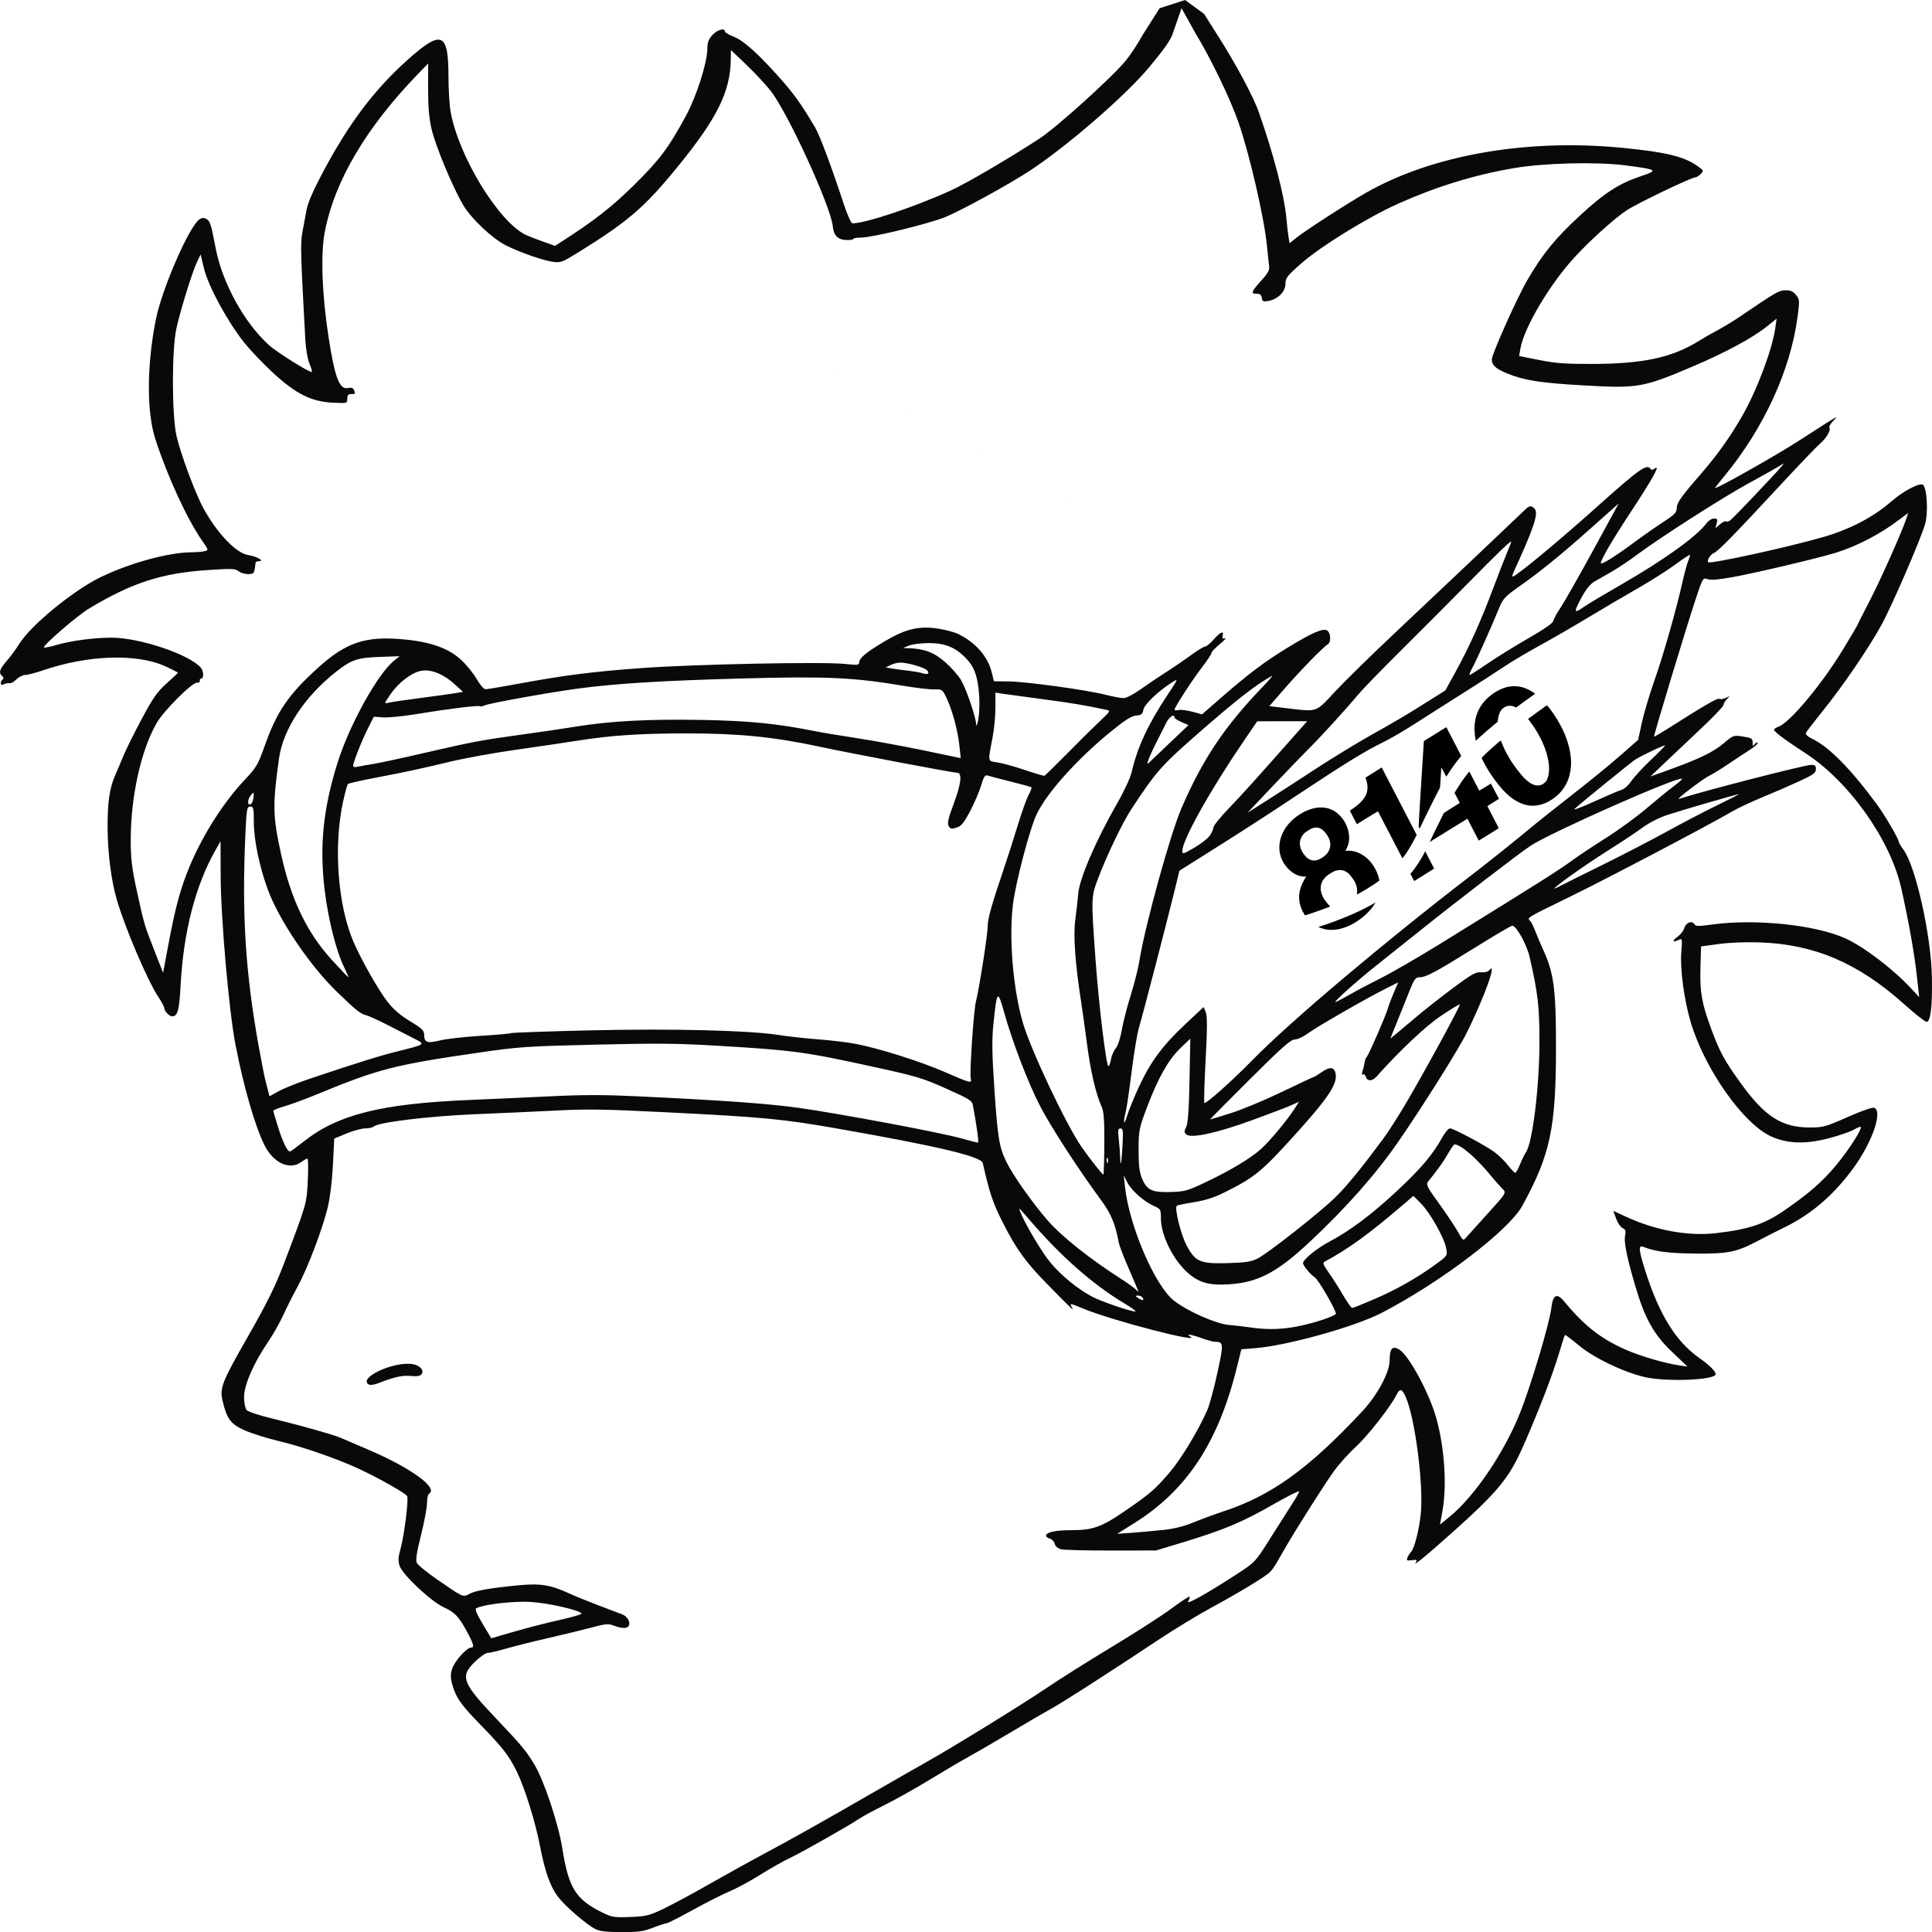 <?xml version="1.0" encoding="UTF-8" standalone="no"?>
<!-- Created with Inkscape (http://www.inkscape.org/) -->

<svg
   version="1.1"
   id="svg34605"
   width="200"
   height="200"
   viewBox="0 0 200 200"
   sodipodi:docname="8140 grapic logo (BW).svg"
   inkscape:export-filename="C:\Users\zacha\Downloads\logo line art.png"
   inkscape:export-xdpi="96"
   inkscape:export-ydpi="96"
   inkscape:version="1.1.2 (b8e25be833, 2022-02-05)"
   xmlns:inkscape="http://www.inkscape.org/namespaces/inkscape"
   xmlns:sodipodi="http://sodipodi.sourceforge.net/DTD/sodipodi-0.dtd"
   xmlns="http://www.w3.org/2000/svg"
   xmlns:svg="http://www.w3.org/2000/svg">
  <defs
     id="defs34609">
    <rect
       x="123.781"
       y="97.761"
       width="124.152"
       height="81.034"
       id="rect38129" />
  </defs>
  <sodipodi:namedview
     id="namedview34607"
     pagecolor="#ffffff"
     bordercolor="#666666"
     borderopacity="1.0"
     inkscape:pageshadow="2"
     inkscape:pageopacity="0.0"
     inkscape:pagecheckerboard="0"
     showgrid="true"
     showguides="false"
     inkscape:zoom="2"
     inkscape:cx="93.75"
     inkscape:cy="111.75"
     inkscape:window-width="1920"
     inkscape:window-height="991"
     inkscape:window-x="-9"
     inkscape:window-y="-9"
     inkscape:window-maximized="1"
     inkscape:current-layer="g34708"
     fit-margin-top="0"
     fit-margin-left="0"
     fit-margin-right="0"
     fit-margin-bottom="0" />
  <g
     inkscape:groupmode="layer"
     inkscape:label="Image"
     id="g34611"
     transform="translate(-33.665,-33.984)">
    <g
       id="g34708"
       transform="translate(2.23,37.171)"
       style="display:inline"
       inkscape:export-filename="C:\Users\zacha\Downloads\8140 avatar.png"
       inkscape:export-xdpi="96"
       inkscape:export-ydpi="96">
      <g
         id="g7392"
         style="display:none;fill:#ffffff"
         transform="matrix(5,0,0,5,-125.739,12.75)">
        <path
           style="display:inline;fill:#ffffff;fill-opacity:1;stroke:#ffffff;stroke-width:0;stroke-miterlimit:4;stroke-dasharray:none;paint-order:markers fill stroke"
           d="m 38.846,50.684 c -0.068,0 -0.076,0.048 -0.1,0.578 -0.075,1.66 6e-5,2.864 0.279,4.41 0.055,0.304 0.116,0.609 0.135,0.68 0.019,0.071 0.045,0.175 0.059,0.23 l 0.025,0.1 0.191,-0.105 c 0.105,-0.058 0.389,-0.172 0.633,-0.254 0.999,-0.336 1.471,-0.484 1.854,-0.578 0.547,-0.135 0.552,-0.137 0.34,-0.246 -0.097,-0.05 -0.342,-0.175 -0.541,-0.277 -0.199,-0.102 -0.407,-0.198 -0.463,-0.213 -0.138,-0.038 -0.21,-0.094 -0.621,-0.492 -0.563,-0.545 -1.199,-1.49 -1.43,-2.121 C 39.034,51.921 38.92,51.367 38.92,51 c 0,-0.283 -0.008,-0.316 -0.074,-0.316 z"
           transform="translate(-2.23,-37.171)"
           id="path6297" />
        <path
           style="display:inline;fill:#ffffff;fill-opacity:1;stroke:#ffffff;stroke-width:0;stroke-miterlimit:4;stroke-dasharray:none;paint-order:markers fill stroke"
           d="m 47.887,49.168 c -0.974,4.03e-4 -1.572,0.041 -2.277,0.152 -0.255,0.04 -0.824,0.125 -1.266,0.188 -0.441,0.062 -1.048,0.172 -1.35,0.244 -0.66,0.158 -0.871,0.203 -1.564,0.336 -0.293,0.056 -0.545,0.113 -0.561,0.127 -0.015,0.014 -0.061,0.18 -0.102,0.367 -0.201,0.924 -0.11,2.139 0.215,2.898 0.157,0.368 0.516,1.003 0.701,1.24 0.128,0.164 0.269,0.285 0.473,0.408 0.241,0.145 0.291,0.191 0.291,0.273 0,0.166 0.06,0.189 0.326,0.123 0.13,-0.032 0.506,-0.076 0.836,-0.096 0.33,-0.02 0.616,-0.046 0.635,-0.057 0.019,-0.011 0.747,-0.036 1.617,-0.057 1.719,-0.04 3.317,-4.03e-4 3.939,0.098 0.188,0.03 0.552,0.069 0.807,0.088 0.255,0.019 0.599,0.062 0.766,0.094 0.484,0.092 1.352,0.365 1.854,0.584 0.518,0.227 0.566,0.24 0.537,0.141 -0.029,-0.1 0.06,-1.433 0.107,-1.607 0.062,-0.229 0.242,-1.378 0.242,-1.545 0,-0.161 0.076,-0.436 0.322,-1.16 0.086,-0.253 0.221,-0.674 0.301,-0.938 0.08,-0.263 0.182,-0.545 0.225,-0.625 0.043,-0.08 0.07,-0.151 0.061,-0.16 -0.01,-0.009 -0.206,-0.062 -0.434,-0.119 -0.228,-0.057 -0.442,-0.115 -0.477,-0.127 -0.05,-0.018 -0.08,0.027 -0.135,0.209 -0.038,0.127 -0.14,0.366 -0.227,0.531 -0.128,0.242 -0.181,0.309 -0.279,0.34 -0.104,0.033 -0.128,0.028 -0.164,-0.033 -0.032,-0.055 -0.011,-0.158 0.1,-0.453 0.159,-0.425 0.185,-0.65 0.074,-0.65 -0.082,0 -2.234,-0.408 -2.832,-0.537 -0.948,-0.205 -1.681,-0.278 -2.762,-0.277 z"
           transform="translate(-2.23,-37.171)"
           id="path6283" />
      </g>
      <path
         style="display:none;fill:#9b9b9b;stroke-width:0.193"
         d="m 160.979,134.224 c -0.554,-0.095 -1.524,-0.214 -2.155,-0.266 -1.974,-0.162 -5.578,-1.924 -6.679,-3.264 -1.613,-1.963 -3.813,-7.654 -4.251,-10.997 l -0.133,-1.012 0.361,0.643 c 0.491,0.874 1.609,1.858 2.615,2.3 l 0.833,0.366 0.073,1.291 c 0.057,1.018 0.226,1.582 0.8,2.671 1.546,2.932 2.876,3.865 5.511,3.865 4.546,0 7.277,-1.94 15.369,-10.919 1.836,-2.037 8.139,-11.637 9.931,-15.126 1.702,-3.312 3.118,-7.207 2.392,-6.58 -0.146,0.127 -0.562,0.23 -0.924,0.23 -0.522,0 -1.076,0.307 -2.674,1.481 -1.108,0.814 -2.988,2.303 -4.177,3.308 -1.189,1.005 -2.201,1.791 -2.249,1.748 -0.048,-0.043 0.441,-1.366 1.085,-2.938 1.143,-2.788 1.188,-2.861 1.827,-2.971 0.581,-0.1 4.19,-2.177 7.934,-4.567 0.72,-0.46 1.4,-0.836 1.511,-0.835 0.317,0.001 1.272,1.56 1.604,2.618 0.166,0.528 0.503,2.037 0.75,3.353 0.54,2.878 0.627,8.678 0.173,11.412 -0.151,0.911 -0.264,1.884 -0.251,2.163 0.013,0.278 -0.073,0.506 -0.194,0.506 -0.135,0 -0.173,0.209 -0.099,0.545 0.066,0.303 0.025,0.598 -0.092,0.664 -0.116,0.066 -0.157,0.317 -0.09,0.559 0.067,0.242 0.051,0.44 -0.034,0.44 -0.085,0 -0.167,0.186 -0.182,0.414 -0.03,0.469 -1.098,2.901 -1.271,2.895 -0.062,-0.002 -0.368,-0.334 -0.681,-0.738 -0.313,-0.404 -0.948,-1.023 -1.411,-1.377 -1.226,-0.935 -4.204,-2.499 -4.65,-2.441 -0.239,0.032 -0.642,0.497 -1.074,1.244 -1.104,1.906 -2.506,3.491 -5.158,5.833 -2.636,2.327 -4.644,3.795 -6.282,4.59 -1.21,0.588 -2.72,1.867 -2.72,2.304 0,0.173 0.455,0.769 1.01,1.325 1.203,1.202 2.592,3.772 2.173,4.02 -0.144,0.085 -1.123,0.412 -2.176,0.727 -2.103,0.628 -4.535,0.827 -6.347,0.518 z m -13.601,-2.076 c -2.942,-0.957 -4.83,-2.14 -6.86,-4.298 -0.914,-0.971 -2.696,-3.822 -3.21,-5.135 -0.191,-0.488 -0.153,-0.471 0.447,0.201 3.624,4.056 6.694,6.787 9.66,8.596 2.077,1.267 2.074,1.323 -0.037,0.636 z m 23.457,-0.711 c -0.212,-0.43 -0.863,-1.479 -1.447,-2.33 -0.584,-0.851 -1.038,-1.562 -1.008,-1.578 0.03,-0.017 0.71,-0.38 1.51,-0.807 0.8,-0.427 2.126,-1.333 2.946,-2.014 0.821,-0.681 2.267,-1.879 3.214,-2.663 l 1.722,-1.426 0.772,0.805 c 0.884,0.922 2.144,3.13 2.522,4.421 l 0.257,0.879 -0.701,0.542 c -1.423,1.099 -5.193,3.297 -6.851,3.995 -2.591,1.09 -2.49,1.084 -2.936,0.176 z m -21.531,-0.251 c -0.327,-0.218 -0.337,-0.261 -0.062,-0.261 0.181,0 0.389,0.088 0.462,0.196 0.214,0.316 0.022,0.347 -0.4,0.065 z m -2.329,-2.331 c -5.55,-3.8 -7.32,-5.52 -10.236,-9.942 -1.729,-2.622 -1.984,-3.645 -2.358,-9.465 -0.29,-4.509 -0.251,-6.042 0.23,-9.069 0.127,-0.799 0.15,-0.755 0.894,1.749 1.22,4.102 2.612,7.546 4.199,10.391 1.011,1.813 5.034,7.804 6.365,9.479 0.414,0.521 0.948,2.194 1.031,3.23 0.035,0.444 0.849,2.437 1.715,4.201 0.217,0.443 0.368,0.82 0.335,0.84 -0.033,0.019 -1.012,-0.617 -2.175,-1.413 z m 8.967,-1.503 c -1.312,-0.533 -2.127,-1.889 -2.529,-4.208 -0.137,-0.787 -0.212,-1.464 -0.168,-1.504 0.044,-0.041 0.887,-0.202 1.872,-0.359 1.793,-0.286 2.315,-0.505 5.56,-2.339 1.172,-0.662 1.811,-1.279 5.131,-4.949 1.516,-1.676 3.02,-3.542 3.356,-4.163 1.025,-1.894 0.507,-3.095 -0.899,-2.085 -1.552,1.115 -11.417,5.289 -11.417,4.831 0,-0.112 4.368,-4.415 6.734,-6.634 1.143,-1.072 1.72,-1.488 1.964,-1.417 0.218,0.063 0.631,-0.133 1.113,-0.529 1.213,-0.995 9.03,-5.431 9.237,-5.242 0.108,0.099 -1.987,5.42 -2.68,6.806 -0.338,0.676 -0.575,1.265 -0.527,1.309 0.048,0.044 -0.004,0.299 -0.116,0.568 -0.16,0.384 -0.13,0.566 0.14,0.854 0.508,0.542 0.957,0.448 1.596,-0.334 1.607,-1.967 4.383,-4.605 6.163,-5.856 1.081,-0.759 1.965,-1.299 1.965,-1.198 0,0.345 -2.96,5.825 -5.032,9.318 -1.141,1.923 -3.083,4.822 -4.315,6.442 -2.846,3.742 -4.438,5.237 -10.341,9.708 -0.5,0.379 -1.37,0.814 -1.932,0.966 -1.255,0.341 -4.057,0.35 -4.878,0.018 z m -5.383,-7.423 c -0.957,-0.542 -1.465,-2.316 -1.322,-4.616 0.184,-2.948 2.471,-8.152 4.394,-10.001 l 1.024,-0.984 -0.084,4.383 c -0.057,2.935 -0.16,4.452 -0.314,4.592 -0.269,0.246 -0.306,0.991 -0.056,1.133 0.387,0.219 3.865,-0.511 5.569,-1.168 0.997,-0.385 2.339,-0.876 2.981,-1.093 0.642,-0.216 1.535,-0.565 1.984,-0.774 0.449,-0.209 0.856,-0.344 0.904,-0.3 0.208,0.19 -2.144,3.098 -3.541,4.379 -1.124,1.031 -2.178,1.748 -4.023,2.739 -1.375,0.738 -2.982,1.497 -3.572,1.687 -1.347,0.432 -3.205,0.444 -3.946,0.024 z m -6.055,-2.947 c -1.519,-1.991 -2.126,-3.019 -3.869,-6.561 -3.223,-6.548 -4.132,-9.654 -4.453,-15.205 -0.178,-3.075 0.154,-5.84 1.145,-9.543 1.034,-3.864 1.361,-4.641 2.792,-6.63 2.286,-3.181 7.702,-8.123 8.902,-8.123 0.551,0 1.118,-0.565 0.896,-0.893 -0.119,-0.175 1.688,-1.804 2.702,-2.435 l 0.705,-0.439 -0.32,0.457 c -1.118,1.596 -2.715,4.238 -3.142,5.197 -0.276,0.62 -0.754,2.007 -1.063,3.082 -0.371,1.293 -0.975,2.698 -1.784,4.153 -1.619,2.91 -3.631,7.259 -3.856,8.332 -0.099,0.473 -0.288,1.937 -0.42,3.253 -0.256,2.549 -0.185,3.474 0.821,10.676 0.708,5.066 0.984,6.491 1.603,8.256 0.58,1.653 0.599,1.821 0.552,4.781 -0.027,1.688 -0.065,3.068 -0.085,3.068 -0.02,6e-5 -0.526,-0.642 -1.125,-1.426 z m -83.309,-1.196 c -0.445,-0.532 -1.539,-3.947 -1.304,-4.068 0.076,-0.039 0.5,-0.177 0.943,-0.307 0.443,-0.13 2.302,-0.835 4.131,-1.568 6.054,-2.426 7.799,-2.864 16.12,-4.052 4.52,-0.645 5.075,-0.683 12.191,-0.843 6.069,-0.136 8.336,-0.114 12.191,0.117 8.08,0.485 9.839,0.73 17.187,2.393 3.719,0.841 4.743,1.151 6.683,2.023 1.26,0.566 2.396,1.144 2.523,1.284 0.127,0.14 0.363,1.068 0.523,2.062 0.161,0.994 0.336,1.917 0.389,2.05 0.063,0.159 -0.025,0.211 -0.255,0.153 -0.193,-0.049 -1.177,-0.306 -2.186,-0.57 -1.009,-0.264 -2.958,-0.681 -4.332,-0.926 -1.374,-0.245 -3.858,-0.703 -5.52,-1.017 -6.834,-1.292 -10.694,-1.672 -22.568,-2.224 -4.64,-0.216 -9.411,-0.117 -19.243,0.4 -3.796,0.199 -8.46,0.849 -10.323,1.438 -1.9,0.601 -4.205,1.791 -5.558,2.87 -0.7,0.558 -1.301,1.015 -1.335,1.015 -0.035,0 -0.15,-0.104 -0.256,-0.23 z m 86.108,-0.757 c -0.106,-0.711 -0.087,-1.146 0.055,-1.276 0.344,-0.315 0.386,-0.113 0.242,1.159 l -0.136,1.196 z m 0.575,-2.418 c 0.122,-0.664 0.598,-3.894 1.007,-6.831 0.164,-1.176 0.474,-2.646 0.69,-3.267 0.216,-0.621 0.759,-2.62 1.208,-4.443 1.314,-5.333 2.812,-11.171 2.88,-11.222 0.035,-0.026 0.879,-0.542 1.876,-1.146 2.153,-1.304 4.074,-2.544 10.731,-6.931 2.742,-1.807 5.848,-3.743 6.9,-4.303 2.687,-1.428 4.21,-2.322 6.667,-3.914 6.992,-4.529 9.885,-6.326 12.072,-7.497 1.053,-0.564 3.093,-1.747 4.534,-2.629 1.441,-0.882 3.481,-2.088 4.534,-2.68 1.053,-0.592 2.662,-1.604 3.577,-2.248 0.914,-0.644 1.662,-1.142 1.662,-1.105 0,0.036 -0.319,1.388 -0.709,3.005 -0.88,3.647 -1.873,7.105 -2.799,9.749 -0.742,2.119 -1.147,3.519 -1.531,5.292 -0.229,1.058 -0.233,1.063 -3.288,3.611 -1.682,1.404 -4.02,3.288 -5.196,4.187 -1.176,0.899 -3.092,2.427 -4.257,3.396 -1.166,0.969 -3.241,2.623 -4.612,3.677 -9.487,7.287 -17.578,14.186 -24.906,21.239 -1.466,1.411 -2.72,2.516 -2.787,2.455 -0.067,-0.061 -0.018,-1.995 0.109,-4.297 0.289,-5.267 0.15,-6.228 -0.754,-5.203 -0.193,0.219 -0.819,0.804 -1.39,1.3 -2.546,2.21 -4.71,5.577 -5.948,9.254 -0.204,0.607 -0.326,0.856 -0.271,0.552 z m -2.182,-8.237 c -0.495,-3.806 -0.692,-5.87 -0.937,-9.801 -0.12,-1.923 -0.265,-3.64 -0.322,-3.814 -0.15,-0.455 0.652,-3.052 1.636,-5.298 1.406,-3.21 2.766,-5.494 5.18,-8.698 0.787,-1.044 8.209,-7.582 9.924,-8.742 1.99,-1.345 2.038,-1.264 0.313,0.522 -3.716,3.846 -6.776,8.825 -8.557,13.921 -0.996,2.85 -2.926,10.237 -3.525,13.488 -0.214,1.164 -0.702,3.152 -1.084,4.418 -0.382,1.265 -0.762,2.756 -0.844,3.313 -0.082,0.557 -0.326,1.239 -0.541,1.517 -0.215,0.277 -0.443,0.795 -0.506,1.15 -0.063,0.355 -0.178,0.646 -0.255,0.646 -0.077,0 -0.294,-1.18 -0.482,-2.623 z m 25.056,-4.925 c 0.831,-0.725 2.735,-2.297 4.232,-3.495 1.496,-1.198 3.627,-2.903 4.735,-3.789 3.444,-2.754 8.95,-6.948 10.041,-7.647 2.577,-1.651 15.44,-7.409 15.805,-7.075 0.038,0.035 -0.367,0.381 -0.899,0.77 -0.532,0.389 -1.752,1.38 -2.711,2.203 -0.959,0.822 -2.636,2.06 -3.728,2.75 -1.092,0.69 -2.91,1.903 -4.041,2.694 -1.131,0.792 -4.169,2.749 -6.75,4.35 -2.582,1.601 -5.964,3.704 -7.515,4.674 -1.552,0.97 -3.864,2.284 -5.138,2.92 -1.274,0.636 -2.68,1.375 -3.123,1.644 -0.443,0.268 -1.169,0.675 -1.612,0.903 -0.689,0.355 -0.586,0.224 0.705,-0.902 z m 21.964,-10.913 c 0,-0.144 4.091,-2.993 5.743,-3.999 0.887,-0.54 2.218,-1.428 2.959,-1.973 1.251,-0.92 1.63,-1.075 5.321,-2.177 2.186,-0.653 4.015,-1.15 4.064,-1.105 0.05,0.045 -0.668,0.429 -1.594,0.853 -0.926,0.424 -2.998,1.496 -4.605,2.381 -3.55,1.957 -11.889,6.179 -11.889,6.02 z m -38.887,-3.58 c 0.011,-1.234 3.871,-8.041 6.888,-12.149 l 0.98,-1.334 h 2.505 2.505 l -2.964,3.352 c -1.63,1.843 -3.816,4.254 -4.857,5.358 -1.041,1.104 -1.907,2.142 -1.925,2.308 -0.074,0.682 -0.607,1.264 -1.836,2.006 -1.044,0.63 -1.298,0.72 -1.295,0.46 z m 41.404,-5.049 c 0.664,-0.539 2.168,-1.773 3.341,-2.741 1.375,-1.135 2.665,-2.012 3.629,-2.466 l 1.495,-0.705 -1.367,1.362 c -0.752,0.749 -1.659,1.754 -2.015,2.233 -0.356,0.479 -0.752,0.872 -0.88,0.874 -0.128,0.002 -1.397,0.548 -2.821,1.214 l -2.589,1.21 z m -33.116,-0.548 c 0.704,-0.724 1.96,-2.036 2.791,-2.916 0.831,-0.88 2.295,-2.397 3.252,-3.372 0.958,-0.975 2.265,-2.417 2.906,-3.204 1.013,-1.245 3.136,-3.499 4.989,-5.297 0.313,-0.304 2.535,-2.539 4.937,-4.966 2.402,-2.428 4.936,-4.954 5.629,-5.614 l 1.262,-1.2 -0.73,1.841 c -0.402,1.012 -1.07,2.752 -1.485,3.865 -0.967,2.592 -1.961,4.778 -3.434,7.547 l -1.175,2.209 -2.081,1.311 c -1.145,0.721 -2.877,1.756 -3.849,2.301 -3.098,1.735 -6.387,3.75 -10.312,6.316 -2.1,1.373 -3.855,2.496 -3.9,2.496 -0.045,0 0.494,-0.592 1.198,-1.317 z m -24.814,-2.939 c -0.942,-0.313 -2.03,-0.608 -2.418,-0.654 -0.388,-0.046 -0.804,-0.113 -0.924,-0.147 -0.151,-0.043 -0.107,-0.623 0.142,-1.874 0.199,-0.997 0.365,-2.58 0.37,-3.518 0.008,-1.672 0.018,-1.704 0.462,-1.615 0.249,0.05 1.496,0.222 2.771,0.382 3.06,0.384 5.631,0.781 7.321,1.128 l 1.376,0.283 -1.578,1.501 c -0.868,0.826 -2.379,2.309 -3.357,3.295 -1.509,1.766 -2.244,1.854 -4.165,1.219 z m -69.198,-0.653 c 0.125,-0.485 0.767,-2.039 1.603,-3.88 l 0.355,-0.782 1.229,-3e-5 c 0.676,-2e-5 1.954,-0.127 2.841,-0.283 2.366,-0.415 5.94,-0.872 6.75,-0.863 0.388,0.004 0.75,-0.049 0.806,-0.117 0.114,-0.141 6.945,-1.364 9.874,-1.768 3.403,-0.47 9.197,-0.82 17.027,-1.029 8.358,-0.223 11.169,-0.087 16.221,0.787 1.274,0.221 2.738,0.386 3.252,0.368 l 0.935,-0.034 0.424,0.963 c 0.919,2.087 1.713,6.025 1.216,6.025 -0.131,0 -2.062,-0.37 -4.292,-0.823 -2.23,-0.453 -4.961,-0.952 -6.069,-1.109 -1.108,-0.157 -3.103,-0.486 -4.433,-0.731 -8.768,-1.614 -16.845,-1.759 -25.041,-0.449 -1.3,0.208 -3.542,0.536 -4.983,0.729 -4.109,0.551 -4.942,0.706 -9.874,1.839 -2.549,0.586 -5.224,1.159 -5.944,1.274 -0.72,0.115 -1.472,0.253 -1.67,0.306 -0.306,0.082 -0.34,0.018 -0.226,-0.424 z m 82.364,-0.709 c 0.156,-0.407 0.709,-1.513 1.228,-2.457 0.864,-1.571 0.973,-1.694 1.285,-1.446 0.187,0.149 0.589,0.387 0.893,0.529 l 0.553,0.258 -2.121,1.928 c -2.029,1.845 -2.109,1.896 -1.837,1.188 z m 33.179,-8.702 c 0,-0.081 0.079,-0.226 0.175,-0.322 0.16,-0.16 2.129,-4.568 2.915,-6.525 0.259,-0.644 0.613,-1.019 1.594,-1.685 1.896,-1.288 4.577,-3.431 7.595,-6.071 1.489,-1.302 2.719,-2.368 2.735,-2.368 0.13,0 -5.298,9.807 -5.786,10.456 -0.349,0.464 -0.648,1.006 -0.664,1.205 -0.021,0.253 -0.84,0.826 -2.717,1.901 -1.478,0.847 -3.337,1.993 -4.129,2.548 -1.431,1.001 -1.716,1.144 -1.716,0.861 z m 10.881,-6.381 c 0,-0.059 0.309,-0.668 0.686,-1.352 0.639,-1.16 0.802,-1.309 2.382,-2.192 0.933,-0.521 2.534,-1.572 3.559,-2.336 1.024,-0.764 2.967,-2.094 4.318,-2.956 1.35,-0.862 2.862,-1.835 3.36,-2.161 0.498,-0.327 2.039,-1.223 3.426,-1.991 1.386,-0.768 2.792,-1.557 3.125,-1.754 l 0.605,-0.357 -0.639,0.736 c -1.822,2.097 -4.869,5.147 -5.096,5.1 -0.142,-0.03 -0.429,0.087 -0.637,0.259 -2.778,1.636 -6.568,4.079 -9.768,5.979 -1.429,0.828 -3.098,1.811 -3.707,2.184 -1.431,0.876 -1.612,0.971 -1.612,0.841 z"
         id="path34716"
         sodipodi:nodetypes="sssscsscssssssssssssscsssssssssscsssssssssssscssssccsssssscsscsssssssssssssssssssssssssssssssssscssssssssssssscsssssssssssssssssssscsssssssssssssssssssssssssssssssssscscssssssssssssssssssssssssssssssssssssssssssssssssssssssssssssssssssssscccsssssssscsscscsssssssscssscssssscssscssscsccsscsscssssscsssssssssssssssscssssssssssssssssssssscssccss"
         inkscape:export-filename="C:\Users\zacha\Downloads\8140 avatar.png"
         inkscape:export-xdpi="95.999786"
         inkscape:export-ydpi="95.999786" />
      <path
         style="display:none;fill:#90cb3d;fill-opacity:1;stroke-width:0.193"
         d="m 93.869,194.829 c -2.82,-1.37 -3.565,-2.547 -4.215,-6.661 -0.401,-2.538 -1.873,-6.979 -2.868,-8.651 -0.844,-1.418 -1.341,-2.02 -3.86,-4.67 -3.66,-3.851 -3.899,-4.47 -2.318,-6.014 0.514,-0.502 1.099,-0.912 1.299,-0.912 0.201,0 1.072,-0.204 1.937,-0.453 0.865,-0.249 2.841,-0.744 4.393,-1.099 1.552,-0.355 3.56,-0.843 4.462,-1.085 1.463,-0.391 1.712,-0.412 2.29,-0.19 0.778,0.299 1.337,0.319 1.516,0.055 0.249,-0.369 -0.093,-1.008 -0.654,-1.222 -0.309,-0.118 -1.427,-0.541 -2.485,-0.941 -1.058,-0.4 -2.376,-0.937 -2.93,-1.194 -1.99,-0.921 -3.056,-1.094 -5.362,-0.87 -2.957,0.287 -4.409,0.543 -5.051,0.889 -0.667,0.36 -0.617,0.383 -3.348,-1.508 -1.04,-0.72 -1.978,-1.484 -2.084,-1.697 -0.141,-0.282 -0.024,-1.068 0.43,-2.879 0.343,-1.37 0.624,-2.868 0.624,-3.329 0,-0.461 0.091,-0.889 0.201,-0.952 1.022,-0.577 -1.84,-2.667 -6.218,-4.541 -1.401,-0.6 -2.728,-1.168 -2.95,-1.264 -0.741,-0.319 -4.204,-1.297 -6.851,-1.935 -1.593,-0.384 -2.718,-0.754 -2.871,-0.945 -0.139,-0.172 -0.252,-0.779 -0.252,-1.349 0,-1.225 0.996,-3.504 2.485,-5.688 0.512,-0.75 1.216,-1.993 1.565,-2.761 0.349,-0.768 1.02,-2.101 1.491,-2.961 1.03,-1.883 2.567,-5.921 3.12,-8.195 0.235,-0.966 0.458,-2.791 0.538,-4.393 l 0.136,-2.74 1.273,-0.527 c 0.7,-0.29 1.574,-0.527 1.942,-0.527 0.368,0 0.769,-0.091 0.892,-0.203 0.472,-0.431 5.76,-1.071 10.437,-1.262 2.549,-0.104 6.357,-0.277 8.463,-0.385 3.247,-0.166 4.977,-0.138 11.385,0.183 10.034,0.503 12.015,0.691 17.631,1.675 10.413,1.824 14.956,2.901 15.111,3.58 0.721,3.168 1.046,4.131 2.09,6.188 1.429,2.816 2.381,4.116 4.837,6.604 2.567,2.601 2.546,2.582 2.265,2.081 -0.212,-0.379 -0.135,-0.366 1.241,0.207 1.821,0.758 6.68,2.177 9.162,2.676 2.101,0.422 2.292,0.442 1.866,0.19 -0.517,-0.305 0.12,-0.208 1.209,0.184 0.562,0.202 1.178,0.369 1.368,0.371 0.898,0.007 0.911,0.175 0.255,3.197 -0.344,1.586 -0.812,3.317 -1.04,3.845 -0.892,2.07 -2.708,5.08 -3.912,6.483 -1.537,1.791 -2.031,2.215 -4.725,4.06 -2.365,1.62 -3.243,1.922 -5.578,1.922 -1.526,0 -2.488,0.218 -2.488,0.565 0,0.113 0.174,0.247 0.386,0.298 0.212,0.051 0.44,0.29 0.507,0.532 0.075,0.275 0.328,0.492 0.672,0.578 0.303,0.076 2.637,0.135 5.186,0.132 l 4.635,-0.006 2.902,-0.882 c 4.121,-1.252 6.014,-2.047 9.153,-3.843 1.515,-0.867 2.755,-1.492 2.755,-1.39 0,0.103 -0.278,0.613 -0.618,1.135 -0.34,0.521 -1.36,2.121 -2.267,3.554 -1.463,2.313 -1.784,2.697 -2.857,3.416 -1.351,0.905 -3.825,2.427 -5.011,3.083 l -0.779,0.431 0.146,-0.419 c 0.187,-0.539 0.08,-0.481 -2.215,1.201 -0.997,0.731 -3.672,2.442 -5.944,3.802 -2.272,1.36 -5.264,3.242 -6.65,4.182 -2.446,1.66 -9.844,6.216 -12.493,7.693 -0.72,0.402 -3.033,1.724 -5.138,2.938 -5.489,3.164 -8.71,4.974 -11.586,6.508 -1.385,0.739 -3.924,2.146 -5.642,3.127 -1.718,0.981 -3.855,2.131 -4.749,2.555 -1.487,0.706 -1.779,0.778 -3.426,0.842 -1.646,0.064 -1.887,0.028 -2.817,-0.424 z M 72.183,139.443 c 0.521,-0.167 1.229,-0.243 1.759,-0.189 1.038,0.107 1.454,-0.173 1.115,-0.75 -0.458,-0.782 -2.667,-0.639 -4.551,0.296 -1.53,0.759 -1.454,1.811 0.088,1.204 0.394,-0.155 1.108,-0.408 1.588,-0.562 z M 182.344,124.31 c -0.298,-0.537 -1.173,-1.846 -1.944,-2.909 -1.219,-1.681 -1.369,-1.976 -1.143,-2.257 1.073,-1.335 1.589,-2.059 2.068,-2.898 0.303,-0.531 0.61,-0.966 0.682,-0.966 0.625,0.003 2.24,1.39 3.725,3.198 0.425,0.518 0.956,1.122 1.18,1.343 0.489,0.482 0.544,0.388 -1.636,2.798 -0.95,1.05 -1.877,2.08 -2.059,2.288 -0.324,0.37 -0.343,0.357 -0.872,-0.598 z"
         id="path34714"
         inkscape:export-filename="C:\Users\zacha\Downloads\8140 avatar.png"
         inkscape:export-xdpi="95.999786"
         inkscape:export-ydpi="95.999786" />
      <path
         style="display:none;fill:#0f75bc;fill-opacity:1;stroke-width:0.193"
         d="m 148.787,154.536 c 5.505,-3.431 8.766,-8.374 10.704,-16.221 l 0.449,-1.82 1.426,-0.113 c 3.327,-0.264 10.333,-2.219 13.103,-3.658 6.161,-3.199 13.159,-8.531 14.563,-11.096 2.906,-5.31 3.484,-8.054 3.479,-16.528 -0.004,-5.892 -0.222,-7.543 -1.315,-9.938 -0.287,-0.629 -0.664,-1.516 -0.837,-1.971 -0.174,-0.456 -0.394,-0.907 -0.49,-1.003 -0.383,-0.383 -0.586,-0.257 4.158,-2.574 3.77,-1.842 14.413,-7.437 16.63,-8.742 0.613,-0.361 2.019,-1.027 3.123,-1.481 1.105,-0.453 2.825,-1.199 3.822,-1.657 1.557,-0.715 1.814,-0.897 1.814,-1.292 0,-0.373 -0.095,-0.457 -0.504,-0.442 -0.766,0.028 -11.487,2.79 -13.66,3.52 -0.475,0.159 2.507,-2.115 3.206,-2.445 0.311,-0.147 1.146,-0.66 1.855,-1.14 0.709,-0.48 1.72,-1.147 2.246,-1.482 0.526,-0.335 0.897,-0.664 0.823,-0.731 -0.074,-0.067 -0.218,-3.65e-4 -0.321,0.148 -0.149,0.215 -0.188,0.188 -0.191,-0.133 -0.004,-0.488 -0.076,-0.532 -1.153,-0.695 -0.804,-0.121 -0.898,-0.086 -1.814,0.692 -1.187,1.008 -2.649,1.696 -6.572,3.094 l -1.043,0.372 1.313,-1.254 c 0.722,-0.69 2.422,-2.297 3.778,-3.571 1.356,-1.274 2.466,-2.428 2.466,-2.562 0,-0.135 0.159,-0.409 0.353,-0.609 0.342,-0.353 0.339,-0.357 -0.105,-0.144 -0.252,0.121 -0.553,0.166 -0.67,0.1 -0.191,-0.108 -1.523,0.664 -5.411,3.133 -0.714,0.454 -1.322,0.804 -1.35,0.778 -0.067,-0.061 3.275,-11.108 4.279,-14.142 0.759,-2.294 0.777,-2.325 1.263,-2.157 0.345,0.12 1.131,0.055 2.628,-0.216 2.407,-0.437 9.014,-2.002 10.701,-2.536 2.206,-0.698 4.527,-1.909 6.486,-3.387 l 0.946,-0.713 -0.164,0.515 c -0.412,1.289 -2.707,6.446 -3.821,8.584 -0.677,1.3 -1.231,2.397 -1.231,2.438 0,0.041 -0.692,1.214 -1.538,2.607 -2.205,3.628 -5.504,7.573 -6.672,7.979 -0.25,0.087 -0.454,0.233 -0.454,0.324 0,0.2 1.175,1.077 3.224,2.404 4.537,2.939 8.814,8.962 9.946,14.005 0.732,3.261 1.347,6.697 1.592,8.901 l 0.263,2.366 -0.8,-0.866 c -1.871,-2.025 -4.946,-4.368 -6.863,-5.23 -3.103,-1.395 -9.31,-2.037 -13.772,-1.423 -1.418,0.195 -1.699,0.191 -1.833,-0.029 -0.252,-0.411 -0.882,-0.179 -1.047,0.386 -0.829,1.315 0.063,1.422 -0.316,2.566 -0.13,1.704 0.299,4.886 0.961,7.134 1.436,4.872 5.459,10.592 8.364,11.89 1.688,0.755 3.539,0.811 5.943,0.181 1.032,-0.27 2.18,-0.663 2.551,-0.872 0.371,-0.209 0.71,-0.347 0.755,-0.307 0.19,0.173 -1.238,2.399 -2.547,3.969 -1.433,1.72 -2.75,2.872 -5.311,4.646 -2.103,1.456 -3.75,2.005 -7.176,2.39 -2.858,0.321 -6.221,-0.297 -9.257,-1.702 l -1.319,-0.611 0.288,0.798 c 0.158,0.439 0.463,0.884 0.677,0.989 0.3,0.147 0.361,0.311 0.264,0.714 -0.16,0.664 0.148,2.221 1.037,5.249 1,3.405 1.915,5.044 3.843,6.878 l 1.567,1.492 -0.806,-0.115 c -1.514,-0.215 -4.117,-0.979 -5.619,-1.648 -2.592,-1.155 -4.227,-2.443 -6.37,-5.015 -0.74,-0.889 -1.139,-0.654 -1.307,0.769 -0.181,1.54 -2.102,7.976 -3.213,10.766 -1.651,4.145 -4.691,8.637 -7.291,10.773 l -1.01,0.829 0.253,-1.412 c 0.476,-2.651 0.216,-6.556 -0.641,-9.619 -0.726,-2.595 -2.837,-6.499 -3.84,-7.099 -0.703,-0.421 -0.982,-0.104 -0.985,1.117 -0.003,1.257 -1.259,3.6 -2.837,5.289 -5.571,5.965 -9.415,8.732 -14.394,10.362 -0.831,0.272 -2.191,0.774 -3.023,1.116 -1.51,0.62 -2.805,0.841 -6.446,1.1 l -1.509,0.107 z M 65.788,96.183 c -2.574,-2.816 -4.225,-6.246 -5.248,-10.906 -0.874,-3.977 -0.899,-5.108 -0.224,-9.942 0.424,-3.037 2.654,-6.422 5.926,-8.996 1.565,-1.231 2.185,-1.441 4.506,-1.524 l 2.056,-0.074 -0.579,0.466 c -1.693,1.364 -4.613,6.634 -5.837,10.534 -1.51,4.81 -1.899,8.674 -1.336,13.274 0.365,2.986 1.189,6.252 1.994,7.903 0.284,0.582 0.486,1.058 0.45,1.058 -0.036,0 -0.805,-0.808 -1.707,-1.795 z M 47.487,95.399 C 46.381,92.584 46.342,92.452 45.603,89.05 45.08,86.642 44.964,85.67 44.968,83.713 c 0.007,-4.495 1.077,-9.281 2.697,-12.073 0.737,-1.27 3.652,-4.187 4.148,-4.151 0.196,0.015 0.334,-0.077 0.306,-0.204 -0.028,-0.127 0.041,-0.23 0.151,-0.23 0.286,0 0.25,-0.795 -0.05,-1.136 -1.215,-1.378 -6.344,-3.098 -9.236,-3.098 -1.819,0 -4.163,0.31 -5.669,0.749 -0.675,0.197 -1.274,0.316 -1.33,0.265 -0.178,-0.163 3.442,-3.291 4.651,-4.019 4.45,-2.678 7.552,-3.683 12.322,-3.995 2.492,-0.163 2.843,-0.15 3.167,0.118 0.36,0.297 1.283,0.41 1.528,0.186 0.069,-0.063 0.149,-0.301 0.176,-0.529 0.028,-0.228 0.058,-0.476 0.067,-0.552 0.009,-0.076 0.175,-0.141 0.369,-0.144 0.613,-0.01 -0.272,-0.502 -1.146,-0.636 -1.241,-0.191 -3.182,-2.219 -4.617,-4.823 -0.829,-1.505 -2.354,-5.595 -2.789,-7.481 -0.498,-2.161 -0.506,-8.96 -0.013,-11.166 0.438,-1.962 1.653,-5.874 2.137,-6.879 l 0.366,-0.76 0.358,1.473 c 0.448,1.841 2.484,5.577 4.192,7.692 0.671,0.831 2.045,2.264 3.054,3.185 2.322,2.119 3.895,2.89 6.108,2.992 1.468,0.068 1.469,0.067 1.469,-0.413 0,-0.366 0.101,-0.48 0.425,-0.48 0.304,0 0.39,-0.082 0.302,-0.291 -0.067,-0.16 -0.122,-0.327 -0.122,-0.372 0,-0.044 -0.212,-0.032 -0.472,0.028 -0.942,0.216 -1.402,-0.955 -2.068,-5.255 -0.684,-4.416 -0.836,-8.571 -0.398,-10.86 1.023,-5.347 4.312,-10.896 9.795,-16.531 l 0.914,-0.939 -0.007,2.615 c -0.005,1.853 0.1,3.071 0.36,4.179 0.424,1.808 2.247,6.17 3.307,7.915 0.864,1.422 2.979,3.408 4.386,4.119 1.412,0.714 3.871,1.574 4.88,1.707 0.796,0.105 0.969,0.038 2.72,-1.05 4.998,-3.105 6.708,-4.569 9.964,-8.534 4.288,-5.221 5.681,-8.006 5.716,-11.428 l 0.01,-0.92 1.597,1.523 c 0.879,0.838 2.018,2.061 2.532,2.719 1.783,2.282 6.217,11.952 6.417,13.996 0.094,0.96 0.512,1.394 1.38,1.431 0.414,0.018 0.752,-0.031 0.752,-0.109 0,-0.078 0.353,-0.141 0.785,-0.141 1.162,0 6.935,-1.403 8.715,-2.117 1.591,-0.639 6.592,-3.377 8.736,-4.783 3.886,-2.548 9.988,-7.837 12.398,-10.746 0.891,-1.076 2.934,-5.349 3.346,-6.108 1.974,1.742 4.621,8.27 5.879,11.791 1.164,3.334 2.707,10.033 2.967,12.884 0.06,0.658 0.151,1.498 0.201,1.867 0.08,0.582 -0.027,0.802 -0.814,1.675 -1.022,1.134 -1.102,1.371 -0.452,1.35 0.329,-0.011 0.472,0.105 0.521,0.419 0.059,0.381 0.145,0.42 0.698,0.319 0.976,-0.178 1.754,-0.965 1.754,-1.774 0,-0.607 0.171,-0.826 1.662,-2.132 2.039,-1.786 6.867,-4.758 10.025,-6.171 3.945,-1.766 7.879,-2.972 11.976,-3.673 3.113,-0.532 8.538,-0.668 11.499,-0.287 3.376,0.434 3.483,0.507 1.637,1.122 -2.278,0.759 -3.792,1.74 -6.372,4.129 -2.515,2.329 -3.826,3.943 -5.403,6.653 -1.048,1.801 -3.664,7.647 -3.664,8.187 0,0.599 0.402,0.965 1.6,1.456 1.732,0.71 3.409,0.975 7.759,1.226 5.797,0.335 6.252,0.256 11.523,-1.986 3.351,-1.426 6.134,-2.933 7.614,-4.123 l 0.988,-0.794 -0.143,1.008 c -0.314,2.216 -1.918,6.461 -3.44,9.106 -1.242,2.158 -2.602,4.063 -4.272,5.982 -2.039,2.343 -2.486,2.977 -2.486,3.526 0,0.438 -0.223,0.671 -1.345,1.399 -0.74,0.48 -2.077,1.415 -2.972,2.077 -2.121,1.568 -3.542,2.453 -3.542,2.205 0,-0.344 1.2,-2.395 3.018,-5.157 1.863,-2.831 2.309,-3.567 2.635,-4.352 0.173,-0.417 0.161,-0.456 -0.087,-0.268 -0.198,0.15 -0.332,0.159 -0.421,0.027 -0.373,-0.551 -1.143,-0.009 -5.409,3.81 -3.91,3.5 -7.956,6.872 -8.763,7.302 -0.193,0.103 -0.176,-0.047 0.062,-0.567 2.058,-4.49 2.538,-5.947 2.113,-6.415 -0.327,-0.36 -0.529,-0.346 -0.955,0.067 -1.054,1.021 -10.004,9.494 -13.652,12.925 -2.327,2.189 -5.048,4.856 -6.045,5.927 -2.061,2.212 -1.778,2.115 -5.02,1.728 l -1.796,-0.214 1.615,-1.851 c 1.647,-1.887 3.99,-4.288 4.444,-4.554 0.344,-0.201 0.318,-1.138 -0.038,-1.408 -0.408,-0.309 -1.557,0.185 -4.214,1.813 -2.35,1.44 -4.024,2.706 -6.89,5.209 l -1.879,1.641 -1.006,-0.273 c -0.553,-0.15 -1.194,-0.228 -1.423,-0.173 -0.23,0.055 -0.417,0.036 -0.417,-0.042 0,-0.242 1.829,-3.059 2.853,-4.394 0.536,-0.699 0.975,-1.376 0.975,-1.503 0,-0.127 0.376,-0.504 0.836,-0.836 0.46,-0.333 0.732,-0.636 0.605,-0.675 -0.127,-0.038 -0.231,-0.188 -0.231,-0.331 0,-0.441 -0.307,-0.293 -0.983,0.475 -0.356,0.405 -0.758,0.736 -0.893,0.736 -0.135,0 -0.788,0.398 -1.451,0.885 -0.663,0.486 -1.841,1.289 -2.617,1.784 -0.776,0.495 -1.967,1.298 -2.648,1.784 -0.688,0.492 -1.45,0.885 -1.717,0.885 -0.264,0 -1.112,-0.159 -1.886,-0.354 -2.007,-0.505 -8.181,-1.355 -9.999,-1.376 l -1.54,-0.018 -0.232,-0.943 c -0.76,-3.094 -4.356,-5.11 -7.997,-4.483 -1.914,0.33 -5.718,2.654 -5.718,3.492 0,0.262 -0.178,0.279 -1.461,0.142 -2.251,-0.241 -15.553,0.026 -21.006,0.423 -5.135,0.373 -8.027,0.742 -12.877,1.64 -1.652,0.306 -3.148,0.556 -3.325,0.556 -0.186,-1.85e-4 -0.573,-0.441 -0.918,-1.044 -0.328,-0.574 -1.054,-1.469 -1.612,-1.989 -1.293,-1.203 -3.142,-1.866 -5.942,-2.128 -3.951,-0.37 -5.97,0.299 -8.891,2.95 -3.068,2.785 -4.258,4.529 -5.515,8.088 -0.67,1.898 -0.863,2.23 -1.974,3.405 -2.24,2.368 -4.345,5.645 -5.743,8.941 -0.966,2.279 -1.511,4.267 -2.251,8.227 L 48.319,97.513 Z M 132.49,71.815 c -0.039,-0.809 -1.022,-3.683 -1.579,-4.618 -0.288,-0.483 -1.034,-1.323 -1.658,-1.867 -1.139,-0.993 -2.16,-1.374 -3.798,-1.419 l -0.544,-0.015 0.605,-0.253 c 0.958,-0.401 3.24,-0.34 4.266,0.114 1.188,0.525 2.38,1.808 2.681,2.885 0.352,1.259 0.469,3.474 0.245,4.646 -0.106,0.557 -0.204,0.794 -0.217,0.527 z M 71.816,68.738 c 0.778,-1.155 2.046,-2.175 3.046,-2.448 1.021,-0.279 2.378,0.217 3.594,1.315 l 0.915,0.826 -0.806,0.137 c -0.443,0.075 -2.075,0.301 -3.627,0.503 -1.552,0.201 -3.032,0.421 -3.289,0.488 -0.456,0.12 -0.452,0.098 0.167,-0.821 z m 55.109,-2.234 c -0.222,-0.077 -0.902,-0.195 -1.511,-0.264 -0.61,-0.069 -1.374,-0.172 -1.699,-0.229 l -0.59,-0.104 0.489,-0.248 c 0.269,-0.136 0.722,-0.251 1.007,-0.254 0.745,-0.009 2.517,0.502 2.793,0.806 0.295,0.325 0.042,0.477 -0.489,0.294 z M 62.578,21.039 c 0,-0.253 0.045,-0.357 0.102,-0.23 0.056,0.127 0.056,0.334 0,0.46 -0.056,0.127 -0.102,0.023 -0.102,-0.23 z"
         id="path34712"
         sodipodi:nodetypes="sscssscssssssssssssssccssscssssssssssssscssssssssscssssccssssssssscssssscsssssscsssssssscsssssscssssssssssssssssssssssssssssscssssssssssssccssssssscsssssssssccssssssssssssssssssscssssssssssssscssssscssssscsssssssssssssssscsssssscsssssssscssssscssssssssscssssssscssssssss"
         inkscape:export-filename="C:\Users\zacha\Downloads\8140 avatar.png"
         inkscape:export-xdpi="95.999786"
         inkscape:export-ydpi="95.999786" />
      <path
         style="display:inline;fill:#080a0a;stroke-width:0.193"
         d="m 93.074,196.508 c -0.909,-0.447 -3.138,-2.367 -3.876,-3.339 -0.807,-1.064 -1.35,-2.599 -1.868,-5.282 -0.485,-2.512 -1.581,-6.024 -2.403,-7.697 -0.803,-1.635 -1.456,-2.476 -3.756,-4.833 -2.043,-2.094 -2.542,-2.811 -2.926,-4.203 -0.185,-0.669 -0.184,-1.033 0.002,-1.601 0.265,-0.807 1.505,-2.184 1.967,-2.184 0.353,0 0.235,-0.419 -0.492,-1.749 -0.809,-1.479 -1.23,-1.914 -2.333,-2.413 -1.319,-0.596 -4.286,-3.379 -4.59,-4.305 -0.164,-0.499 -0.141,-0.906 0.098,-1.752 0.378,-1.34 0.849,-5.067 0.688,-5.45 -0.122,-0.292 -3.025,-1.93 -5.123,-2.892 -2.242,-1.028 -5.77,-2.247 -8.108,-2.801 -1.265,-0.3 -2.89,-0.811 -3.611,-1.135 -1.438,-0.647 -1.825,-1.166 -2.265,-3.042 -0.317,-1.35 -0.097,-1.901 2.722,-6.838 1.897,-3.322 2.752,-5.058 3.633,-7.381 2.369,-6.242 2.346,-6.165 2.465,-8.605 0.06,-1.24 0.043,-2.255 -0.037,-2.255 -0.081,0 -0.377,0.166 -0.659,0.368 -1.206,0.866 -2.893,0.07 -3.809,-1.799 -0.982,-2.001 -2.149,-6.058 -2.982,-10.363 -0.683,-3.532 -1.523,-13.145 -1.535,-17.561 l -0.009,-3.5 -0.502,0.88 c -2.104,3.692 -3.345,8.507 -3.638,14.109 -0.132,2.532 -0.303,3.141 -0.879,3.141 -0.274,0 -0.806,-0.553 -0.806,-0.839 0,-0.143 -0.273,-0.665 -0.607,-1.161 -1.106,-1.642 -3.529,-7.325 -4.336,-10.17 -0.562,-1.98 -0.914,-4.765 -0.926,-7.332 -0.013,-2.681 0.206,-4.166 0.816,-5.53 0.204,-0.456 0.572,-1.325 0.819,-1.933 0.247,-0.607 1.089,-2.305 1.871,-3.773 1.186,-2.226 1.617,-2.844 2.598,-3.723 0.647,-0.58 1.176,-1.08 1.176,-1.113 0,-0.033 -0.567,-0.322 -1.259,-0.644 -2.944,-1.368 -8.046,-1.205 -12.734,0.407 -0.753,0.259 -1.569,0.47 -1.813,0.47 -0.245,0 -0.659,0.209 -0.922,0.464 -0.262,0.255 -0.573,0.432 -0.69,0.393 -0.117,-0.039 -0.372,0.004 -0.566,0.095 -0.258,0.121 -0.353,0.093 -0.353,-0.106 0,-0.149 0.091,-0.323 0.203,-0.386 0.126,-0.071 0.092,-0.216 -0.092,-0.384 -0.36,-0.329 -0.233,-0.679 0.595,-1.64 0.349,-0.405 0.893,-1.15 1.208,-1.657 1.194,-1.918 5.546,-5.495 8.362,-6.873 3.034,-1.485 7.102,-2.601 9.502,-2.608 0.481,-0.002 1.072,-0.051 1.313,-0.11 0.432,-0.106 0.429,-0.121 -0.225,-1.056 -1.566,-2.239 -3.58,-6.601 -4.857,-10.52 -0.915,-2.806 -0.905,-7.558 0.026,-12.332 0.631,-3.236 3.527,-9.871 4.572,-10.473 0.251,-0.145 0.445,-0.145 0.696,1.64e-4 0.368,0.212 0.458,0.501 0.951,3.054 0.686,3.557 2.934,7.646 5.48,9.969 0.828,0.755 4.31,2.935 4.464,2.795 0.05,-0.046 -0.059,-0.427 -0.243,-0.847 -0.187,-0.426 -0.375,-1.506 -0.427,-2.446 -0.485,-8.804 -0.52,-10.023 -0.313,-11.117 0.12,-0.633 0.311,-1.668 0.425,-2.301 0.144,-0.796 0.694,-2.062 1.787,-4.11 2.628,-4.924 5.24,-8.386 8.614,-11.417 3.592,-3.226 4.301,-2.953 4.304,1.657 8.1e-4,1.326 0.097,2.95 0.213,3.608 0.828,4.687 5.034,11.544 7.87,12.83 0.264,0.12 1.035,0.415 1.713,0.657 l 1.233,0.44 0.58,-0.372 c 3.475,-2.227 5.304,-3.654 7.636,-5.959 2.642,-2.612 3.518,-3.782 5.34,-7.136 1.094,-2.014 2.21,-5.513 2.213,-6.934 7.3e-4,-0.656 0.125,-0.995 0.523,-1.426 0.5,-0.543 1.292,-0.773 1.292,-0.376 0,0.105 0.413,0.352 0.918,0.55 1.032,0.404 2.554,1.776 4.866,4.385 1.39,1.568 2.156,2.647 3.55,4.998 0.483,0.814 1.7,4.066 2.98,7.961 0.357,1.088 0.758,1.979 0.891,1.979 1.353,0 6.453,-1.703 10.153,-3.39 1.667,-0.76 5.831,-3.195 9.185,-5.37 1.781,-1.155 7.563,-6.379 8.975,-8.108 0.495,-0.606 1.262,-1.774 1.705,-2.596 l 1.779,-2.804 2.65,-0.854 -0.373,0.84 -0.948,2.726 c -0.29,0.836 -1.508,2.307 -2.399,3.383 -2.407,2.907 -8.51,8.197 -12.397,10.746 -2.144,1.406 -7.145,4.144 -8.736,4.783 -1.78,0.715 -7.553,2.117 -8.715,2.117 -0.432,0 -0.785,0.064 -0.785,0.141 0,0.078 -0.339,0.127 -0.752,0.109 -0.867,-0.037 -1.285,-0.471 -1.38,-1.431 -0.201,-2.044 -4.635,-11.714 -6.417,-13.996 -0.514,-0.658 -1.653,-1.881 -2.532,-2.719 l -1.597,-1.523 -0.009,0.92 c -0.035,3.422 -1.428,6.207 -5.716,11.428 -3.256,3.965 -4.966,5.429 -9.964,8.534 -1.752,1.088 -1.924,1.155 -2.72,1.05 -1.008,-0.133 -3.468,-0.993 -4.88,-1.707 -1.407,-0.711 -3.522,-2.698 -4.386,-4.119 -1.061,-1.745 -2.884,-6.107 -3.308,-7.915 -0.26,-1.109 -0.365,-2.326 -0.36,-4.179 l 0.007,-2.615 -0.914,0.939 c -5.483,5.635 -8.772,11.185 -9.795,16.531 -0.438,2.288 -0.286,6.443 0.398,10.86 0.66,4.267 1.129,5.47 2.047,5.26 0.301,-0.069 0.491,-0.007 0.572,0.187 0.177,0.421 0.162,0.444 -0.281,0.444 -0.3,0 -0.403,0.123 -0.403,0.48 0,0.48 -0.001,0.48 -1.469,0.413 -2.212,-0.102 -3.786,-0.873 -6.108,-2.992 -1.009,-0.921 -2.383,-2.354 -3.054,-3.185 -1.708,-2.116 -3.744,-5.851 -4.192,-7.692 l -0.358,-1.473 -0.366,0.76 c -0.484,1.005 -1.699,4.917 -2.137,6.879 -0.492,2.206 -0.484,9.005 0.013,11.166 0.434,1.885 1.959,5.976 2.789,7.481 1.435,2.604 3.377,4.631 4.617,4.823 0.874,0.135 1.759,0.626 1.146,0.636 -0.194,0.003 -0.36,0.068 -0.369,0.144 -0.009,0.076 -0.04,0.324 -0.067,0.552 -0.028,0.228 -0.107,0.466 -0.176,0.529 -0.245,0.224 -1.168,0.111 -1.528,-0.186 -0.324,-0.268 -0.675,-0.281 -3.167,-0.118 -4.77,0.312 -7.872,1.317 -12.322,3.995 -1.209,0.728 -4.83,3.856 -4.651,4.019 0.056,0.051 0.655,-0.068 1.33,-0.265 1.506,-0.439 3.851,-0.749 5.669,-0.749 2.893,0 8.022,1.72 9.236,3.098 0.301,0.341 0.336,1.136 0.05,1.136 -0.111,0 -0.179,0.104 -0.151,0.23 0.028,0.127 -0.11,0.218 -0.306,0.204 -0.496,-0.036 -3.411,2.881 -4.148,4.151 -1.62,2.792 -2.689,7.578 -2.697,12.073 -0.003,1.957 0.112,2.929 0.636,5.338 0.739,3.402 0.778,3.534 1.884,6.348 l 0.831,2.115 0.543,-2.905 c 0.741,-3.96 1.285,-5.948 2.251,-8.227 1.398,-3.296 3.503,-6.573 5.743,-8.941 1.112,-1.175 1.304,-1.507 1.974,-3.405 1.256,-3.559 2.446,-5.304 5.515,-8.088 2.92,-2.65 4.939,-3.32 8.891,-2.95 2.8,0.262 4.649,0.925 5.942,2.128 0.558,0.52 1.284,1.414 1.612,1.989 0.345,0.604 0.733,1.044 0.918,1.044 0.177,1.85e-4 1.673,-0.25 3.325,-0.556 4.85,-0.899 7.742,-1.267 12.877,-1.64 5.454,-0.397 18.756,-0.664 21.007,-0.423 1.283,0.138 1.461,0.12 1.461,-0.142 0,-0.466 0.73,-1.073 2.67,-2.218 2.193,-1.296 3.578,-1.612 5.596,-1.278 0.709,0.117 1.564,0.342 1.902,0.5 1.816,0.848 3.143,2.339 3.548,3.987 l 0.232,0.943 1.54,0.018 c 1.818,0.022 7.993,0.872 9.999,1.376 0.774,0.195 1.622,0.354 1.886,0.354 0.267,0 1.028,-0.393 1.717,-0.885 0.681,-0.487 1.872,-1.29 2.648,-1.784 0.776,-0.495 1.953,-1.298 2.617,-1.784 0.663,-0.486 1.316,-0.885 1.451,-0.885 0.135,0 0.537,-0.331 0.893,-0.736 0.696,-0.791 1.093,-0.954 0.929,-0.382 -0.076,0.265 -0.018,0.33 0.228,0.26 0.181,-0.052 -0.057,0.223 -0.53,0.612 -0.473,0.389 -0.858,0.797 -0.856,0.908 0.001,0.111 -0.436,0.773 -0.972,1.473 -1.024,1.335 -2.853,4.152 -2.853,4.394 0,0.078 0.188,0.097 0.417,0.042 0.23,-0.055 0.87,0.023 1.423,0.173 l 1.006,0.273 1.879,-1.641 c 2.866,-2.503 4.54,-3.769 6.89,-5.209 2.657,-1.629 3.806,-2.123 4.214,-1.813 0.357,0.27 0.382,1.207 0.038,1.408 -0.455,0.266 -2.798,2.667 -4.444,4.554 l -1.615,1.851 1.796,0.214 c 3.241,0.387 2.959,0.484 5.02,-1.728 0.997,-1.071 3.718,-3.738 6.045,-5.927 3.648,-3.431 12.598,-11.905 13.652,-12.925 0.427,-0.413 0.628,-0.427 0.955,-0.067 0.425,0.468 -0.055,1.925 -2.113,6.415 -0.238,0.52 -0.255,0.67 -0.062,0.567 0.807,-0.43 4.852,-3.802 8.763,-7.302 4.266,-3.819 5.036,-4.361 5.409,-3.81 0.089,0.131 0.223,0.123 0.421,-0.027 0.664,-0.503 -0.162,0.994 -2.548,4.62 -1.818,2.763 -3.018,4.814 -3.018,5.157 0,0.248 1.421,-0.637 3.542,-2.205 0.895,-0.662 2.233,-1.596 2.972,-2.077 1.121,-0.728 1.345,-0.961 1.345,-1.399 0,-0.549 0.447,-1.183 2.486,-3.526 1.67,-1.919 3.03,-3.824 4.272,-5.982 1.522,-2.645 3.126,-6.89 3.44,-9.106 l 0.143,-1.007 -0.988,0.794 c -1.48,1.19 -4.263,2.697 -7.614,4.123 -5.27,2.243 -5.725,2.321 -11.523,1.986 -4.35,-0.251 -6.027,-0.516 -7.759,-1.226 -1.198,-0.491 -1.6,-0.857 -1.6,-1.456 0,-0.541 2.616,-6.387 3.664,-8.187 1.577,-2.711 2.888,-4.325 5.403,-6.653 2.58,-2.389 4.095,-3.37 6.372,-4.129 1.846,-0.615 1.74,-0.688 -1.637,-1.122 -2.961,-0.381 -8.386,-0.245 -11.499,0.287 -4.097,0.701 -8.031,1.907 -11.976,3.673 -3.157,1.413 -7.985,4.385 -10.025,6.171 -1.492,1.306 -1.662,1.525 -1.662,2.132 0,0.809 -0.778,1.596 -1.754,1.774 -0.553,0.101 -0.639,0.062 -0.698,-0.319 -0.049,-0.315 -0.192,-0.43 -0.521,-0.419 -0.649,0.021 -0.57,-0.216 0.452,-1.35 0.787,-0.873 0.894,-1.093 0.814,-1.675 -0.05,-0.369 -0.141,-1.209 -0.201,-1.867 -0.261,-2.851 -1.804,-9.551 -2.967,-12.884 -0.863,-2.473 -2.903,-6.689 -4.48,-9.26 l -1.4,-2.531 0.373,-0.84 1.96,1.436 1.609,2.544 c 1.527,2.414 3.434,5.858 4.06,7.639 1.53,4.356 2.631,8.593 2.847,10.952 0.069,0.759 0.172,1.654 0.229,1.989 l 0.103,0.608 0.684,-0.549 c 0.948,-0.761 5.173,-3.492 7.191,-4.649 6.84,-3.923 16.624,-5.645 26.559,-4.676 4.492,0.438 6.361,0.887 7.763,1.864 0.675,0.47 0.694,0.513 0.372,0.838 -0.187,0.188 -0.423,0.342 -0.525,0.342 -0.413,0 -5.98,2.665 -7.121,3.408 -1.242,0.809 -3.731,3.047 -5.403,4.858 -2.577,2.791 -5.269,7.333 -5.632,9.5 l -0.124,0.741 2.061,0.413 c 1.677,0.336 2.679,0.412 5.385,0.409 5.385,-0.005 8.389,-0.65 11.189,-2.401 0.446,-0.279 1.308,-0.773 1.914,-1.097 0.607,-0.324 1.557,-0.897 2.111,-1.273 4.012,-2.719 4.208,-2.834 4.893,-2.852 0.53,-0.014 0.791,0.098 1.101,0.473 0.386,0.466 0.395,0.584 0.164,2.301 -0.744,5.529 -3.483,11.489 -7.559,16.443 -0.458,0.557 -0.898,1.109 -0.977,1.227 -0.243,0.362 6.502,-3.442 8.939,-5.042 0.652,-0.428 1.8,-1.165 2.551,-1.639 1.146,-0.722 1.273,-0.77 0.79,-0.295 -0.317,0.311 -0.517,0.652 -0.445,0.759 0.178,0.263 -0.332,1.116 -1.002,1.677 -0.303,0.253 -2.126,2.158 -4.051,4.233 -4.88,5.26 -6.464,6.876 -6.921,7.067 -0.365,0.152 -0.743,0.784 -0.566,0.946 0.226,0.207 8.477,-1.604 11.95,-2.622 2.795,-0.82 5.151,-2.058 7.036,-3.7 1.205,-1.049 2.909,-1.942 3.236,-1.694 0.424,0.322 0.565,2.887 0.223,4.07 -0.462,1.6 -3.462,8.528 -4.536,10.475 -1.319,2.392 -3.982,6.292 -6.013,8.808 -0.928,1.15 -1.734,2.2 -1.791,2.335 -0.063,0.15 0.198,0.388 0.669,0.612 1.707,0.811 3.956,3.091 6.658,6.749 0.841,1.138 2.275,3.587 2.275,3.884 0,0.091 0.224,0.467 0.497,0.835 1.266,1.701 2.877,8.927 2.948,13.222 0.051,3.074 -0.134,4.602 -0.556,4.602 -0.156,0 -1.21,-0.831 -2.342,-1.846 -4.737,-4.249 -9.294,-6.192 -14.955,-6.377 -1.47,-0.048 -3.129,0.019 -4.232,0.171 l -1.814,0.25 -0.062,2.199 c -0.071,2.533 0.126,3.655 1.115,6.34 0.876,2.378 1.354,3.258 3.053,5.61 2.523,3.495 4.266,4.604 7.209,4.59 1.338,-0.007 1.613,-0.083 3.861,-1.08 1.396,-0.619 2.556,-1.026 2.74,-0.961 0.913,0.32 -0.157,3.484 -2.079,6.152 -2.026,2.812 -4.369,4.843 -7.173,6.215 -0.776,0.38 -2,1.002 -2.72,1.382 -2.283,1.206 -3.127,1.379 -6.549,1.345 -2.783,-0.028 -4.107,-0.2 -5.39,-0.7 -0.501,-0.196 -0.462,0.313 0.18,2.352 1.455,4.623 3.18,7.43 5.623,9.152 1.055,0.744 1.704,1.382 1.704,1.677 0,0.632 -5.248,0.829 -7.456,0.279 -2.266,-0.564 -5.189,-1.983 -6.708,-3.256 -0.753,-0.63 -1.4,-1.115 -1.439,-1.077 -0.038,0.038 -0.313,0.888 -0.61,1.889 -0.635,2.141 -2.051,5.83 -3.582,9.333 -1.69,3.865 -2.701,5.044 -9.301,10.845 -1.208,1.061 -2.097,1.758 -1.977,1.549 0.201,-0.35 0.17,-0.374 -0.376,-0.301 -0.51,0.068 -0.576,0.031 -0.461,-0.264 0.074,-0.189 0.253,-0.471 0.399,-0.627 0.326,-0.349 0.811,-2.255 0.981,-3.858 0.317,-2.985 -0.596,-10.054 -1.576,-12.195 -0.375,-0.821 -0.588,-0.862 -0.926,-0.183 -0.607,1.218 -2.959,4.228 -4.183,5.353 -0.734,0.675 -1.756,1.807 -2.27,2.516 -0.961,1.324 -3.865,5.896 -5.072,7.986 -0.374,0.647 -0.805,1.392 -0.958,1.657 -0.153,0.265 -0.425,0.637 -0.605,0.827 -0.431,0.457 -3.169,2.12 -6.169,3.747 -1.33,0.721 -3.707,2.166 -5.282,3.211 -5.387,3.574 -10.032,6.56 -11.141,7.163 -0.61,0.331 -2.514,1.442 -4.232,2.467 -1.718,1.025 -3.713,2.185 -4.433,2.578 -0.72,0.392 -2.489,1.434 -3.929,2.314 -1.441,0.88 -3.562,2.071 -4.714,2.645 -1.152,0.574 -2.376,1.238 -2.72,1.474 -0.983,0.675 -6.016,3.521 -7.181,4.061 -0.579,0.268 -1.925,1.031 -2.991,1.697 -1.066,0.665 -2.485,1.433 -3.152,1.707 -0.667,0.274 -2.364,1.131 -3.769,1.905 -1.406,0.774 -2.653,1.407 -2.772,1.407 -0.119,0 -0.755,0.207 -1.413,0.46 -1.021,0.393 -1.501,0.459 -3.268,0.453 -1.51,-0.006 -2.235,-0.088 -2.676,-0.304 z m 7.039,-2.097 c 0.894,-0.425 3.031,-1.574 4.749,-2.555 1.718,-0.981 4.257,-2.388 5.642,-3.127 2.876,-1.534 6.098,-3.344 11.586,-6.508 2.106,-1.214 4.418,-2.536 5.138,-2.938 2.646,-1.476 10.046,-6.032 12.493,-7.693 1.385,-0.94 4.468,-2.883 6.851,-4.317 2.383,-1.435 5.136,-3.205 6.119,-3.934 0.983,-0.729 1.829,-1.287 1.88,-1.24 0.051,0.047 -0.01,0.262 -0.136,0.477 -0.256,0.436 1.947,-0.796 5.134,-2.874 1.803,-1.175 1.823,-1.197 3.403,-3.706 0.874,-1.388 1.894,-2.992 2.267,-3.564 0.373,-0.572 0.677,-1.124 0.677,-1.227 0,-0.103 -1.24,0.523 -2.755,1.39 -3.14,1.797 -5.033,2.591 -9.153,3.843 l -2.902,0.882 -4.635,0.006 c -2.549,0.003 -4.883,-0.056 -5.186,-0.132 -0.344,-0.086 -0.596,-0.303 -0.672,-0.578 -0.067,-0.242 -0.295,-0.481 -0.507,-0.532 -0.212,-0.051 -0.386,-0.185 -0.386,-0.298 0,-0.347 0.962,-0.565 2.488,-0.565 2.335,0 3.213,-0.302 5.578,-1.922 2.694,-1.845 3.188,-2.269 4.725,-4.06 1.204,-1.403 3.021,-4.413 3.912,-6.483 0.228,-0.529 0.696,-2.259 1.04,-3.845 0.656,-3.022 0.642,-3.19 -0.255,-3.197 -0.19,-0.001 -0.805,-0.169 -1.368,-0.371 -1.089,-0.392 -1.726,-0.489 -1.209,-0.184 1.376,0.812 -8.121,-1.656 -11.029,-2.867 -1.376,-0.573 -1.453,-0.586 -1.241,-0.207 0.28,0.501 0.302,0.521 -2.265,-2.081 -2.456,-2.488 -3.408,-3.788 -4.837,-6.604 -1.044,-2.057 -1.369,-3.02 -2.09,-6.188 -0.155,-0.68 -4.698,-1.756 -15.111,-3.58 -5.617,-0.984 -7.597,-1.172 -17.632,-1.675 -6.408,-0.321 -8.138,-0.349 -11.385,-0.183 -2.106,0.108 -5.914,0.281 -8.463,0.385 -4.677,0.191 -9.965,0.83 -10.437,1.262 -0.122,0.112 -0.523,0.203 -0.892,0.203 -0.368,0 -1.242,0.237 -1.942,0.527 l -1.273,0.527 -0.136,2.74 c -0.079,1.602 -0.303,3.427 -0.538,4.393 -0.553,2.274 -2.09,6.312 -3.12,8.195 -0.471,0.861 -1.142,2.193 -1.491,2.961 -0.349,0.768 -1.053,2.011 -1.565,2.761 -1.489,2.183 -2.485,4.463 -2.485,5.688 0,0.57 0.113,1.177 0.252,1.349 0.153,0.19 1.278,0.561 2.871,0.945 2.647,0.638 6.11,1.616 6.851,1.935 0.222,0.095 1.549,0.664 2.95,1.264 4.378,1.874 7.24,3.964 6.218,4.541 -0.111,0.062 -0.201,0.491 -0.201,0.952 0,0.461 -0.281,1.959 -0.624,3.329 -0.453,1.811 -0.571,2.597 -0.43,2.879 0.107,0.214 1.045,0.978 2.084,1.697 2.732,1.891 2.681,1.868 3.348,1.508 0.642,-0.346 2.094,-0.602 5.051,-0.889 2.306,-0.224 3.373,-0.051 5.362,0.87 0.554,0.256 1.873,0.794 2.93,1.194 1.058,0.4 2.176,0.823 2.485,0.941 0.561,0.213 0.903,0.853 0.654,1.222 -0.179,0.265 -0.738,0.244 -1.516,-0.054 -0.578,-0.222 -0.827,-0.201 -2.29,0.19 -0.903,0.241 -2.911,0.729 -4.463,1.085 -1.552,0.355 -3.528,0.849 -4.393,1.099 -0.865,0.249 -1.736,0.453 -1.937,0.453 -0.201,0 -0.785,0.411 -1.299,0.912 -1.581,1.544 -1.342,2.163 2.318,6.014 2.519,2.65 3.017,3.252 3.86,4.67 0.995,1.672 2.467,6.113 2.868,8.651 0.65,4.113 1.394,5.291 4.215,6.661 0.931,0.452 1.171,0.488 2.817,0.424 1.647,-0.064 1.938,-0.136 3.426,-0.842 z M 69.619,140.139 c -1.197,-0.676 2.609,-2.442 4.547,-2.11 0.774,0.133 1.233,0.691 0.884,1.075 -0.146,0.161 -0.514,0.211 -1.106,0.15 -0.857,-0.088 -1.697,0.1 -3.348,0.75 -0.403,0.159 -0.83,0.218 -0.977,0.135 z m 19.766,24.368 c 1.296,-0.287 2.312,-0.586 2.258,-0.665 -0.245,-0.362 -3.517,-1.1 -5.319,-1.199 -1.787,-0.098 -4.781,0.252 -5.582,0.653 -0.17,0.085 0.026,0.568 0.654,1.616 l 0.896,1.495 2.369,-0.689 c 1.303,-0.379 3.429,-0.924 4.724,-1.21 z m 62.428,-9.307 c 1.18,-0.128 2.183,-0.379 3.224,-0.807 0.831,-0.341 2.191,-0.843 3.023,-1.116 4.979,-1.63 8.823,-4.397 14.394,-10.362 1.578,-1.689 2.834,-4.031 2.837,-5.289 0.003,-1.221 0.282,-1.537 0.985,-1.117 1.003,0.6 3.115,4.504 3.84,7.099 0.857,3.064 1.117,6.968 0.641,9.619 l -0.253,1.412 1.01,-0.829 c 2.6,-2.135 5.64,-6.628 7.291,-10.773 1.111,-2.79 3.032,-9.226 3.213,-10.766 0.167,-1.423 0.566,-1.658 1.307,-0.769 2.143,2.573 3.778,3.86 6.37,5.015 1.502,0.669 4.106,1.433 5.619,1.648 l 0.806,0.115 -1.567,-1.492 c -1.928,-1.834 -2.843,-3.473 -3.843,-6.878 -0.889,-3.029 -1.197,-4.586 -1.037,-5.249 0.097,-0.403 0.036,-0.567 -0.264,-0.714 -0.214,-0.105 -0.519,-0.55 -0.677,-0.989 l -0.288,-0.798 1.319,0.611 c 3.036,1.405 6.399,2.023 9.258,1.702 3.427,-0.385 5.073,-0.933 7.176,-2.39 2.561,-1.774 3.878,-2.926 5.311,-4.646 1.308,-1.57 2.736,-3.796 2.547,-3.969 -0.044,-0.041 -0.384,0.098 -0.755,0.307 -0.371,0.209 -1.519,0.602 -2.551,0.872 -2.404,0.63 -4.255,0.574 -5.944,-0.181 -2.905,-1.298 -6.928,-7.018 -8.364,-11.89 -0.662,-2.248 -1.091,-5.43 -0.961,-7.134 0.113,-1.487 0.107,-1.516 -0.295,-1.32 -0.623,0.305 -0.668,0.078 -0.07,-0.351 0.291,-0.209 0.597,-0.612 0.68,-0.895 0.165,-0.564 0.796,-0.797 1.047,-0.386 0.134,0.22 0.415,0.224 1.833,0.029 4.462,-0.613 10.669,0.028 13.772,1.423 1.917,0.862 4.992,3.206 6.863,5.23 l 0.8,0.866 -0.263,-2.366 c -0.245,-2.204 -0.86,-5.64 -1.592,-8.901 -1.132,-5.043 -5.41,-11.066 -9.946,-14.005 -2.049,-1.327 -3.224,-2.203 -3.224,-2.404 0,-0.092 0.204,-0.237 0.454,-0.324 1.169,-0.406 4.468,-4.351 6.673,-7.979 0.846,-1.392 1.538,-2.565 1.538,-2.607 0,-0.041 0.554,-1.139 1.231,-2.438 1.114,-2.138 3.409,-7.294 3.821,-8.584 l 0.164,-0.515 -0.946,0.713 c -1.96,1.477 -4.28,2.689 -6.486,3.387 -1.687,0.534 -8.294,2.099 -10.701,2.536 -1.498,0.272 -2.283,0.336 -2.629,0.216 -0.485,-0.169 -0.504,-0.137 -1.263,2.157 -1.004,3.034 -4.346,14.081 -4.279,14.142 0.029,0.026 0.636,-0.324 1.35,-0.778 3.887,-2.469 5.22,-3.241 5.411,-3.133 0.117,0.066 0.418,0.021 0.67,-0.1 0.444,-0.213 0.447,-0.209 0.105,0.144 -0.194,0.2 -0.353,0.474 -0.353,0.609 0,0.135 -1.109,1.288 -2.466,2.562 -1.356,1.274 -3.056,2.882 -3.778,3.571 l -1.313,1.254 1.044,-0.372 c 3.923,-1.398 5.385,-2.086 6.572,-3.094 0.916,-0.778 1.01,-0.813 1.814,-0.692 1.077,0.163 1.149,0.206 1.153,0.695 0.002,0.32 0.042,0.348 0.191,0.133 0.103,-0.149 0.248,-0.216 0.321,-0.148 0.074,0.067 -0.297,0.396 -0.823,0.731 -0.526,0.335 -1.537,1.002 -2.246,1.482 -0.709,0.48 -1.544,0.993 -1.855,1.14 -0.699,0.33 -3.682,2.605 -3.206,2.445 2.174,-0.729 12.895,-3.491 13.66,-3.52 0.408,-0.015 0.504,0.069 0.504,0.442 0,0.395 -0.256,0.578 -1.814,1.292 -0.997,0.458 -2.717,1.203 -3.822,1.657 -1.105,0.453 -2.51,1.12 -3.123,1.481 -2.217,1.305 -12.861,6.901 -16.631,8.742 -4.744,2.318 -4.54,2.192 -4.158,2.574 0.096,0.096 0.317,0.548 0.49,1.003 0.174,0.456 0.55,1.343 0.837,1.971 1.093,2.394 1.312,4.045 1.315,9.938 0.005,8.474 -0.573,11.218 -3.479,16.528 -1.404,2.565 -8.401,7.897 -14.563,11.096 -2.771,1.439 -9.777,3.394 -13.103,3.658 l -1.426,0.113 -0.449,1.82 c -1.937,7.847 -5.199,12.79 -10.704,16.221 l -1.707,1.064 1.509,-0.107 c 0.83,-0.059 2.28,-0.191 3.222,-0.293 z m 14.665,-21.236 c 1.549,-0.379 2.896,-0.844 3.238,-1.117 0.177,-0.141 -1.78,-3.556 -2.187,-3.817 -0.45,-0.288 -1.203,-1.198 -1.206,-1.458 -0.004,-0.364 1.423,-1.531 2.695,-2.204 2.191,-1.159 4.413,-2.828 7.095,-5.33 2.419,-2.257 3.67,-3.74 4.637,-5.499 0.277,-0.504 0.632,-0.916 0.789,-0.916 0.352,0 3.549,1.701 4.579,2.436 0.415,0.296 1.043,0.905 1.394,1.352 0.352,0.447 0.703,0.813 0.779,0.813 0.077,0 0.299,-0.393 0.494,-0.874 0.195,-0.481 0.474,-1.051 0.622,-1.268 0.68,-0.999 1.387,-6.786 1.391,-11.386 0.003,-3.667 -0.16,-5.082 -1.017,-8.814 -0.298,-1.299 -1.375,-3.242 -1.797,-3.242 -0.119,0 -1.891,1.042 -3.937,2.316 -4.081,2.54 -4.986,3.022 -5.678,3.023 -0.389,6.7e-4 -0.545,0.209 -0.993,1.334 -0.292,0.733 -0.865,2.161 -1.273,3.172 l -0.742,1.839 0.566,-0.458 c 0.311,-0.252 1.247,-1.038 2.079,-1.747 0.832,-0.709 2.547,-2.059 3.81,-3.001 1.948,-1.451 2.393,-1.703 2.922,-1.656 0.375,0.034 0.722,-0.055 0.87,-0.221 0.218,-0.245 0.246,-0.245 0.25,0 0.009,0.628 -1.231,3.743 -2.579,6.475 -0.838,1.698 -4.633,7.734 -7.127,11.335 -2.302,3.324 -5.404,6.831 -9.118,10.308 -3.386,3.171 -5.357,4.208 -8.37,4.405 -1.981,0.129 -3.036,-0.146 -4.149,-1.083 -1.583,-1.333 -2.904,-3.952 -2.904,-5.758 0,-0.902 -0.035,-0.965 -0.696,-1.253 -1.031,-0.449 -2.337,-1.597 -2.77,-2.434 l -0.381,-0.736 0.131,1.196 c 0.445,4.055 3.098,10.213 5.066,11.76 1.398,1.099 4.401,2.42 5.733,2.522 0.593,0.045 1.531,0.153 2.085,0.238 1.96,0.302 3.751,0.223 5.698,-0.254 z m -18.719,-2.271 c -3.195,-1.911 -6.507,-4.831 -9.742,-8.59 -1.12,-1.301 -1.155,-1.334 -1,-0.92 0.444,1.18 2.245,4.229 3.135,5.306 1.105,1.338 2.812,2.738 4.325,3.548 0.92,0.492 3.964,1.538 4.492,1.543 0.153,0.001 -0.391,-0.398 -1.209,-0.887 z m 25.903,-0.376 c 2.312,-0.996 4.402,-2.176 6.332,-3.575 1.269,-0.919 1.279,-0.934 1.158,-1.679 -0.168,-1.038 -1.67,-3.713 -2.618,-4.664 l -0.784,-0.787 -1.13,0.969 c -3.456,2.964 -5.712,4.598 -8.06,5.835 -0.223,0.118 -0.137,0.35 0.425,1.138 0.388,0.545 1.054,1.591 1.481,2.325 0.427,0.734 0.852,1.334 0.945,1.334 0.093,0 1.106,-0.404 2.251,-0.897 z m -23.956,-0.195 c -0.073,-0.108 -0.286,-0.194 -0.474,-0.19 -0.299,0.006 -0.293,0.038 0.048,0.274 0.414,0.286 0.646,0.241 0.426,-0.084 z m -1.354,-2.819 c -0.541,-1.24 -1.031,-2.503 -1.089,-2.807 -0.395,-2.059 -0.8,-3.024 -1.893,-4.51 -2.331,-3.168 -5.146,-7.514 -6.26,-9.663 -1.249,-2.41 -2.848,-6.581 -3.737,-9.742 -0.66,-2.348 -0.737,-2.266 -1.093,1.167 -0.175,1.687 -0.155,3.114 0.095,6.826 0.336,4.99 0.497,5.978 1.224,7.482 0.674,1.395 2.724,4.304 4.336,6.149 1.392,1.594 4.368,3.962 7.472,5.944 0.731,0.467 1.443,0.974 1.583,1.128 0.14,0.154 0.275,0.28 0.3,0.28 0.025,0 -0.397,-1.015 -0.937,-2.255 z m 13.235,-1.19 c 1.035,-0.503 6.474,-4.779 8.095,-6.365 1.139,-1.114 2.642,-2.951 4.896,-5.984 0.474,-0.638 1.49,-2.212 2.258,-3.497 1.761,-2.949 5.824,-10.39 5.724,-10.482 -0.042,-0.038 -0.904,0.485 -1.918,1.162 -1.606,1.073 -4.272,3.581 -6.711,6.314 -0.44,0.493 -0.964,0.506 -1.102,0.027 -0.058,-0.201 -0.195,-0.315 -0.305,-0.253 -0.126,0.071 -0.143,-0.048 -0.046,-0.324 0.085,-0.24 0.177,-0.628 0.206,-0.86 0.029,-0.233 0.138,-0.523 0.242,-0.644 0.24,-0.281 1.977,-4.271 2.179,-5.005 0.083,-0.303 0.358,-1.033 0.611,-1.623 l 0.46,-1.072 -1.289,0.647 c -2.071,1.04 -7.182,3.981 -8.082,4.651 -0.455,0.339 -1.057,0.616 -1.339,0.616 -0.41,0 -1.342,0.826 -4.67,4.141 -2.287,2.278 -4.132,4.141 -4.099,4.141 0.033,0 0.994,-0.293 2.136,-0.651 1.142,-0.358 3.532,-1.352 5.311,-2.209 1.779,-0.857 3.275,-1.557 3.324,-1.557 0.05,0 0.387,-0.207 0.75,-0.46 0.852,-0.594 1.286,-0.586 1.454,0.028 0.306,1.112 -0.685,2.594 -4.625,6.919 -3.036,3.332 -3.838,3.975 -6.812,5.457 -1.105,0.551 -2.007,0.842 -3.203,1.034 -0.916,0.147 -1.714,0.313 -1.775,0.368 -0.265,0.242 0.429,3.026 1.033,4.141 0.908,1.679 1.387,1.88 4.274,1.796 1.782,-0.052 2.375,-0.141 3.023,-0.456 z m 23.692,-4.492 c 2.18,-2.41 2.125,-2.315 1.636,-2.798 -0.223,-0.22 -0.754,-0.825 -1.18,-1.343 -1.485,-1.809 -3.099,-3.195 -3.725,-3.198 -0.071,-3.7e-4 -0.378,0.434 -0.682,0.966 -0.479,0.839 -0.995,1.562 -2.068,2.898 -0.226,0.281 -0.076,0.576 1.143,2.257 0.771,1.063 1.646,2.373 1.944,2.909 0.53,0.955 0.549,0.968 0.872,0.598 0.182,-0.208 1.108,-1.238 2.059,-2.288 z m -28.99,-3.449 c 2.579,-1.225 4.635,-2.464 5.728,-3.453 0.895,-0.81 2.733,-3.027 3.453,-4.166 l 0.437,-0.691 -0.749,0.343 c -0.412,0.189 -2.25,0.891 -4.084,1.561 -3.683,1.345 -6.319,1.918 -6.827,1.486 -0.242,-0.206 -0.245,-0.327 -0.023,-0.758 0.186,-0.361 0.289,-1.791 0.348,-4.838 l 0.084,-4.325 -1.029,0.99 c -1.247,1.2 -2.296,3.055 -3.451,6.106 -0.824,2.176 -0.869,2.399 -0.875,4.409 -0.005,1.625 0.08,2.321 0.364,2.994 0.504,1.194 1.042,1.441 2.996,1.379 1.435,-0.045 1.71,-0.124 3.627,-1.034 z m -10.536,-3.954 c 0.016,-2.412 -0.051,-3.349 -0.272,-3.833 -0.6,-1.311 -1.145,-3.643 -1.521,-6.503 -0.213,-1.62 -0.478,-3.525 -0.589,-4.233 -0.635,-4.062 -0.846,-6.98 -0.622,-8.637 0.124,-0.919 0.26,-2.126 0.303,-2.683 0.119,-1.561 1.845,-5.554 4.078,-9.437 0.673,-1.17 1.329,-2.594 1.459,-3.166 0.581,-2.557 1.693,-4.945 3.732,-8.017 1.101,-1.659 1.109,-1.68 0.457,-1.268 -1.427,0.901 -2.878,2.283 -2.979,2.837 -0.085,0.464 -0.204,0.561 -0.75,0.61 -0.482,0.043 -1.135,0.452 -2.531,1.587 -3.509,2.854 -6.611,6.284 -7.733,8.55 -0.722,1.458 -2.225,7.168 -2.501,9.5 -0.411,3.476 0.026,8.658 1.024,12.117 0.815,2.827 4.449,10.523 6.098,12.915 0.752,1.09 2.142,2.853 2.25,2.853 0.042,0 0.086,-1.437 0.097,-3.193 z m 0.35,1.49 c -0.056,-0.127 -0.102,-0.023 -0.102,0.23 0,0.253 0.046,0.357 0.102,0.23 0.056,-0.127 0.056,-0.334 0,-0.46 z m 1.538,-1.38 c 0.077,-1.436 0.044,-1.703 -0.214,-1.703 -0.254,0 -0.284,0.191 -0.176,1.131 0.071,0.622 0.137,1.471 0.145,1.887 0.025,1.189 0.145,0.547 0.245,-1.315 z m -84.677,-0.412 c 3.474,-2.732 7.984,-3.853 17.013,-4.233 2.438,-0.102 6.337,-0.279 8.665,-0.392 3.167,-0.154 5.372,-0.152 8.765,0.009 8.942,0.423 13.653,0.763 16.826,1.214 4.216,0.599 14.447,2.518 16.609,3.115 0.934,0.258 1.757,0.469 1.829,0.469 0.112,0 -0.1,-1.574 -0.511,-3.81 -0.101,-0.548 -0.292,-0.672 -2.771,-1.781 -2.428,-1.087 -3.071,-1.281 -7.297,-2.205 -7.43,-1.624 -8.437,-1.761 -16.423,-2.237 -4.144,-0.247 -6.166,-0.265 -12.594,-0.111 -7.239,0.173 -7.899,0.219 -12.09,0.827 -8.749,1.269 -10.374,1.688 -16.725,4.309 -1.219,0.503 -2.738,1.064 -3.375,1.247 -0.637,0.182 -1.159,0.39 -1.159,0.462 0,0.071 0.232,0.864 0.516,1.761 0.475,1.501 0.947,2.459 1.213,2.459 0.059,0 0.738,-0.496 1.51,-1.103 z m 86.367,-5.584 c 1.202,-2.601 2.445,-4.282 4.803,-6.492 l 1.899,-1.781 0.222,0.531 c 0.162,0.387 0.158,1.719 -0.013,4.917 -0.129,2.412 -0.189,4.427 -0.133,4.478 0.156,0.143 2.84,-2.25 5.028,-4.483 3.885,-3.964 13.588,-12.155 22.598,-19.076 1.56,-1.198 3.97,-3.115 5.355,-4.259 3.367,-2.811 6.945,-5.409 10.242,-8.286 l 1.678,-1.474 0.391,-1.785 c 0.215,-0.982 0.793,-2.928 1.285,-4.325 0.933,-2.65 2.227,-7.184 2.904,-10.179 0.218,-0.962 0.496,-1.988 0.619,-2.28 0.123,-0.292 0.194,-0.558 0.16,-0.59 -0.035,-0.032 -0.74,0.438 -1.567,1.045 -0.827,0.607 -2.547,1.696 -3.821,2.422 -1.275,0.725 -3.559,2.068 -5.076,2.984 -1.517,0.916 -3.816,2.245 -5.108,2.953 -1.292,0.709 -2.952,1.696 -3.69,2.195 -0.737,0.499 -2.61,1.706 -4.162,2.683 -1.552,0.977 -3.776,2.392 -4.942,3.143 -1.167,0.751 -2.708,1.65 -3.426,1.997 -1.76,0.851 -3.991,2.221 -8.587,5.274 -3.706,2.462 -5.715,3.757 -10.332,6.663 l -2.13,1.34 -0.549,2.249 c -0.737,3.022 -3.293,12.856 -3.67,14.121 -0.166,0.557 -0.493,2.545 -0.726,4.418 -0.233,1.873 -0.507,3.736 -0.608,4.141 -0.296,1.186 -0.195,1.566 0.127,0.474 0.162,-0.549 0.714,-1.908 1.228,-3.019 z M 183.92,71.826 c -118.145,-65.213 -59.072,-32.606 0,0 z M 63.453,108.5 c 4.993,-1.679 7.356,-2.415 9.269,-2.887 2.733,-0.674 2.752,-0.689 1.692,-1.232 -0.487,-0.25 -1.702,-0.872 -2.699,-1.383 -0.997,-0.511 -2.04,-0.991 -2.317,-1.067 -0.691,-0.19 -1.044,-0.47 -3.102,-2.463 -2.814,-2.725 -5.999,-7.447 -7.151,-10.602 -0.863,-2.366 -1.435,-5.144 -1.435,-6.977 0,-1.414 -0.04,-1.582 -0.371,-1.582 -0.34,0 -0.383,0.248 -0.503,2.899 -0.377,8.3 0.005,14.312 1.402,22.042 0.274,1.519 0.576,3.051 0.671,3.405 0.095,0.354 0.228,0.871 0.296,1.147 l 0.124,0.503 0.954,-0.529 c 0.525,-0.291 1.952,-0.864 3.171,-1.274 z m 68.475,-0.01 c -0.144,-0.502 0.304,-7.156 0.54,-8.028 0.31,-1.146 1.209,-6.889 1.209,-7.725 0,-0.807 0.383,-2.185 1.612,-5.803 0.43,-1.265 1.108,-3.378 1.506,-4.694 0.398,-1.316 0.9,-2.72 1.115,-3.119 0.215,-0.399 0.351,-0.762 0.302,-0.806 -0.049,-0.044 -1.021,-0.312 -2.16,-0.596 -1.14,-0.283 -2.215,-0.566 -2.39,-0.627 -0.25,-0.088 -0.392,0.135 -0.666,1.046 -0.192,0.637 -0.704,1.832 -1.139,2.657 -0.638,1.21 -0.907,1.536 -1.398,1.693 -0.522,0.166 -0.637,0.143 -0.817,-0.164 -0.162,-0.277 -0.049,-0.788 0.503,-2.261 0.795,-2.125 0.923,-3.252 0.37,-3.252 -0.411,0 -11.175,-2.041 -14.166,-2.687 -4.742,-1.023 -8.402,-1.391 -13.803,-1.389 -4.87,0.002 -7.859,0.202 -11.385,0.761 -1.275,0.202 -4.122,0.622 -6.328,0.934 -2.206,0.312 -5.244,0.862 -6.75,1.222 -3.298,0.789 -4.356,1.016 -7.822,1.681 -1.466,0.281 -2.727,0.568 -2.803,0.637 -0.076,0.07 -0.305,0.893 -0.508,1.83 -1.003,4.619 -0.553,10.701 1.071,14.496 0.787,1.838 2.585,5.012 3.511,6.198 0.642,0.822 1.341,1.426 2.362,2.04 1.203,0.725 1.45,0.957 1.45,1.369 0,0.831 0.304,0.945 1.635,0.616 0.652,-0.161 2.534,-0.375 4.182,-0.475 1.648,-0.1 3.075,-0.227 3.171,-0.281 0.096,-0.054 3.735,-0.182 8.087,-0.285 8.597,-0.202 16.588,-0.005 19.7,0.486 0.942,0.149 2.756,0.348 4.03,0.443 1.275,0.095 2.997,0.302 3.829,0.459 2.421,0.459 6.763,1.829 9.269,2.926 2.589,1.133 2.826,1.195 2.684,0.697 z m 14.516,-2.018 c 0.068,-0.39 0.292,-0.907 0.498,-1.15 0.213,-0.252 0.483,-1.075 0.628,-1.914 0.14,-0.81 0.555,-2.425 0.922,-3.589 0.367,-1.164 0.773,-2.779 0.902,-3.589 0.572,-3.594 3.178,-13.042 4.34,-15.737 2.174,-5.042 4.455,-8.461 8.347,-12.507 0.725,-0.754 1.183,-1.296 1.017,-1.204 -1.62,0.899 -3.55,2.391 -7.126,5.509 -4.344,3.787 -4.757,4.249 -7.425,8.293 -0.892,1.352 -2.555,4.814 -3.421,7.122 -0.744,1.983 -0.744,1.993 -0.29,8.339 0.338,4.727 1.112,11.136 1.345,11.136 0.078,0 0.197,-0.319 0.266,-0.709 z m 24.807,-6.75 c 0.558,-0.326 1.966,-1.071 3.13,-1.656 1.164,-0.585 3.929,-2.184 6.146,-3.554 10.233,-6.324 12.183,-7.554 13.506,-8.52 0.778,-0.568 2.43,-1.669 3.671,-2.448 1.241,-0.778 3.104,-2.136 4.141,-3.016 1.037,-0.881 2.315,-1.921 2.84,-2.311 0.525,-0.39 0.918,-0.743 0.872,-0.785 -0.336,-0.307 -13.457,5.494 -15.667,6.927 -1.037,0.672 -7.706,5.79 -11.261,8.641 -1.709,1.371 -3.749,2.998 -4.534,3.616 -2.235,1.761 -4.904,4.162 -4.355,3.919 0.273,-0.121 0.954,-0.487 1.511,-0.813 z M 67.046,96.919 c -0.805,-1.651 -1.629,-4.917 -1.994,-7.903 -0.563,-4.6 -0.173,-8.464 1.336,-13.274 1.225,-3.901 4.145,-9.171 5.838,-10.534 l 0.579,-0.466 -2.056,0.074 c -2.321,0.083 -2.941,0.293 -4.506,1.524 -3.272,2.573 -5.502,5.958 -5.926,8.996 -0.675,4.834 -0.649,5.964 0.224,9.942 1.024,4.66 2.674,8.09 5.248,10.906 0.902,0.987 1.67,1.795 1.707,1.795 0.036,0 -0.166,-0.476 -0.45,-1.058 z M 197.252,86.383 c 2.106,-1.038 5.143,-2.612 6.75,-3.497 1.607,-0.885 3.965,-2.116 5.239,-2.735 1.274,-0.619 2.266,-1.127 2.203,-1.129 -0.175,-0.004 -5.741,1.613 -7.365,2.139 -0.876,0.284 -1.895,0.803 -2.62,1.332 -0.652,0.477 -2.092,1.437 -3.201,2.133 -3.21,2.016 -7.123,4.852 -5.541,4.016 0.388,-0.205 2.428,-1.222 4.534,-2.26 z m -40.59,-3.054 c 0.213,-0.295 0.388,-0.683 0.388,-0.864 7.3e-4,-0.18 0.721,-1.073 1.602,-1.984 1.35,-1.397 2.654,-2.846 7.633,-8.479 l 0.468,-0.529 -2.584,0.003 -2.584,0.003 -1.383,2.024 c -3.485,5.101 -6.375,10.272 -6.375,11.407 0,0.346 0.107,0.317 1.224,-0.332 0.673,-0.391 1.398,-0.952 1.611,-1.247 z m 10.908,-6.879 c 1.629,-1.067 4.123,-2.595 5.541,-3.395 3.185,-1.797 3.72,-2.113 6.07,-3.59 l 1.877,-1.179 1.108,-2.018 c 1.387,-2.526 2.574,-5.17 3.86,-8.6 0.551,-1.468 1.193,-3.124 1.428,-3.681 0.235,-0.557 0.427,-1.047 0.427,-1.09 2e-4,-0.184 -1.264,1.026 -4.407,4.217 -1.843,1.872 -4.99,5.029 -6.992,7.016 -2.003,1.987 -3.998,4.042 -4.433,4.566 -1.23,1.481 -3.852,4.357 -5.11,5.605 -0.626,0.621 -2.314,2.371 -3.75,3.888 l -2.611,2.759 2.015,-1.279 c 1.108,-0.703 3.348,-2.152 4.977,-3.219 z m 31.755,2.116 c 0.254,-0.07 0.696,-0.473 0.983,-0.895 0.287,-0.422 1.19,-1.4 2.007,-2.173 0.817,-0.773 1.485,-1.455 1.485,-1.515 0,-0.103 -2.313,0.989 -3.071,1.451 -0.318,0.193 -5.324,4.254 -6.299,5.108 -0.222,0.194 0.685,-0.142 2.015,-0.747 1.33,-0.605 2.625,-1.158 2.879,-1.228 z m -141.652,0.808 c 0.061,-0.6 0.049,-0.612 -0.245,-0.262 -0.375,0.447 -0.421,1.073 -0.07,0.968 0.139,-0.042 0.281,-0.359 0.316,-0.706 z m 84.268,-4.587 c 1.246,-1.265 2.767,-2.772 3.38,-3.348 1.072,-1.007 1.096,-1.051 0.629,-1.151 -2.243,-0.476 -3.57,-0.697 -6.632,-1.103 -1.939,-0.257 -3.821,-0.514 -4.181,-0.57 l -0.655,-0.102 v 1.549 c 0,0.852 -0.133,2.243 -0.295,3.091 -0.5,2.616 -0.536,2.43 0.497,2.582 0.499,0.074 1.768,0.425 2.821,0.78 1.053,0.355 1.972,0.629 2.042,0.61 0.07,-0.02 1.147,-1.072 2.393,-2.337 z m -71.839,1.105 c 0.554,-0.083 2.866,-0.582 5.138,-1.108 5.056,-1.171 6.066,-1.362 10.277,-1.937 1.829,-0.25 4.322,-0.617 5.541,-0.817 3.518,-0.575 7.521,-0.789 12.953,-0.692 4.935,0.088 7.857,0.375 11.731,1.154 0.72,0.145 2.695,0.474 4.388,0.732 1.693,0.258 4.807,0.829 6.919,1.269 l 3.841,0.801 -0.142,-1.311 c -0.172,-1.585 -0.72,-3.619 -1.317,-4.887 -0.431,-0.915 -0.458,-0.934 -1.272,-0.915 -0.457,0.011 -1.829,-0.147 -3.048,-0.351 -5.331,-0.893 -8.001,-1.018 -16.725,-0.786 -8.165,0.217 -13.186,0.523 -17.027,1.037 -3.067,0.41 -9.309,1.533 -9.731,1.749 -0.198,0.102 -0.438,0.142 -0.532,0.089 -0.195,-0.11 -3.235,0.27 -6.71,0.839 -1.3,0.213 -2.789,0.356 -3.309,0.318 l -0.945,-0.069 -0.651,1.292 c -0.627,1.243 -1.496,3.467 -1.496,3.827 0,0.098 0.242,0.118 0.554,0.045 0.305,-0.07 1.008,-0.196 1.562,-0.279 z m 82.493,-2.238 1.875,-1.778 -0.724,-0.314 c -0.398,-0.173 -0.724,-0.387 -0.724,-0.477 0,-0.421 -0.54,-0.082 -0.846,0.532 -0.188,0.377 -0.657,1.307 -1.042,2.066 -0.385,0.759 -0.762,1.588 -0.838,1.841 -0.121,0.401 -0.102,0.424 0.143,0.184 0.155,-0.152 1.125,-1.076 2.156,-2.054 z m -19.791,-4.756 c -0.145,-2.056 -0.478,-3.014 -1.37,-3.94 -1.108,-1.15 -2.188,-1.583 -3.917,-1.573 -0.769,0.005 -1.669,0.122 -2.002,0.261 l -0.605,0.253 0.544,0.015 c 1.638,0.045 2.659,0.426 3.798,1.419 0.624,0.544 1.371,1.384 1.658,1.867 0.557,0.935 1.54,3.809 1.579,4.618 0.013,0.267 0.111,0.03 0.217,-0.527 0.106,-0.557 0.15,-1.634 0.096,-2.393 z m -57.866,0.175 c 1.552,-0.201 3.184,-0.427 3.627,-0.503 l 0.806,-0.137 -0.915,-0.826 c -1.216,-1.098 -2.573,-1.594 -3.594,-1.315 -1,0.274 -2.268,1.293 -3.046,2.448 -0.619,0.919 -0.623,0.94 -0.167,0.821 0.258,-0.068 1.738,-0.287 3.289,-0.488 z M 127.416,66.211 c -0.276,-0.304 -2.048,-0.815 -2.793,-0.806 -0.285,0.004 -0.738,0.118 -1.007,0.254 l -0.489,0.248 0.59,0.104 c 0.325,0.057 1.089,0.16 1.699,0.229 0.61,0.069 1.29,0.188 1.511,0.264 0.531,0.183 0.784,0.031 0.489,-0.294 z m 58.034,-0.721 c 0.961,-0.658 2.869,-1.839 4.238,-2.623 1.559,-0.893 2.51,-1.554 2.544,-1.769 0.029,-0.189 0.368,-0.81 0.751,-1.38 0.384,-0.571 1.896,-3.232 3.361,-5.915 l 2.663,-4.878 -2.792,2.487 c -3.196,2.847 -5.344,4.593 -7.581,6.163 -1.348,0.946 -1.621,1.236 -1.972,2.092 -0.854,2.085 -2.415,5.574 -2.81,6.282 -0.227,0.406 -0.354,0.738 -0.282,0.738 0.072,0 0.917,-0.539 1.879,-1.197 z m 10.019,-5.899 c 0.37,-0.258 2.071,-1.273 3.779,-2.255 4.45,-2.559 7.826,-4.986 8.844,-6.359 0.199,-0.269 0.549,-0.488 0.777,-0.488 0.353,0 0.394,0.077 0.276,0.506 l -0.139,0.506 0.485,-0.416 c 0.267,-0.229 0.544,-0.362 0.616,-0.296 0.072,0.066 0.284,0.005 0.47,-0.136 0.319,-0.241 4.66,-4.805 5.313,-5.587 0.286,-0.342 0.271,-0.341 -0.303,0.02 -0.333,0.209 -1.761,1.011 -3.175,1.781 -2.675,1.458 -9.198,5.638 -11.572,7.415 -0.754,0.564 -1.899,1.329 -2.545,1.699 -0.646,0.37 -1.463,0.84 -1.815,1.043 -0.408,0.236 -0.874,0.804 -1.282,1.565 -0.903,1.682 -0.872,1.797 0.269,1.001 z"
         id="path34710"
         sodipodi:nodetypes="ssssssssssssssssssssssssscssssssssssssssssccsssssscssssssssssssssscssscssscssssssssssscccsssssssssscsssssssccssssssssssscsssssssssssssssssssscsscsssssssscsssssssscssssssssssscsssccssssscsssssscssssssssssscssssssssssssssssssssscccsssscssssssssscssssssscsssssssssssssssssssssssssscssscssssssssssssssssssssssssssssssssssssssssssssscssssssscsssssssccssssssssscsssssssssssssscssssssssssssssssssssssssssssssssccssssssssssscsscssscssscsssssscssssscsssssssssssssscsscssssssssscsssssssscsssscssscssssssssssssssscssscsscsccssssssssssssscssscsscsssssssssssssscsssssssssssssssscssssssscsssssssssssssssscssssssssssssscssssssssssssssssccssssssssssssscssssscsscssssscssssssssssssssssssssssssssssscsssssssssssssssssscssssscccssssssssssssssscsssssssccssssssssssssscssssssssssssssscsscsssssssssssscscssssssssssssssssssssssssssssssssssscsssssssssscssssscssscccsssccssscssscssssscssssssssssssssssssscsssssscssssssscsscssssssscsscccscssssssssssscssssssssscsssssscscssssssssscssssssssssscsssssssssss"
         inkscape:export-filename="C:\Users\zacha\Downloads\8140 avatar.png"
         inkscape:export-xdpi="95.999786"
         inkscape:export-ydpi="95.999786" />
      <g
         id="g1488"
         transform="matrix(0.016,-0.01,0.011,0.014,175.395,80.863)"
         style="display:inline;fill:#000000"
         inkscape:export-filename="C:\Users\zacha\Downloads\8140 avatar.png"
         inkscape:export-xdpi="95.999786"
         inkscape:export-ydpi="95.999786">
        <path
           style="fill:#000000"
           d="m -366.012,308.081 c -19.712,-0.4 -58.279,-2.246 -60.69,-2.906 -2.042,-0.558 -1.848,-0.948 2.855,-5.748 10.097,-10.304 19.862,-27.513 25.199,-44.407 5.653,-17.893 7.067,-28.756 7.063,-54.242 -0.004,-22.302 -0.139,-23.997 -2.655,-33.239 -6.895,-25.331 -21.929,-40.235 -47.272,-46.866 -5.68,-1.486 -12.436,-2.249 -23.299,-2.63 -44.028,-1.544 -75.267,11.464 -96.627,40.234 -2.858,3.85 -6.454,9.25 -7.99,12 -5.426,9.714 -11.453,27.145 -14.239,41.18 -2.486,12.521 -2.748,15.934 -2.794,36.32 -0.028,12.375 0.325,25.132 0.783,28.348 l 0.834,5.848 -3.334,-0.636 c -23.271,-4.436 -106.15,-24.721 -128.695,-31.498 l -7.36,-2.213 0.672,-7.675 c 4.448,-50.823 26.811,-98.449 61.889,-131.803 17.779,-16.905 43.294,-34.29 65.485,-44.62 5.024,-2.339 9.143,-4.477 9.153,-4.752 0.01,-0.275 -2.119,-1.848 -4.73,-3.496 -7.232,-4.563 -18.437,-15.692 -24.216,-24.051 -13.456,-19.464 -21.11,-44.152 -23.017,-74.233 -3.174,-50.078 12.122,-98.236 43.801,-137.905 31.779,-39.795 77.465,-68.248 130.629,-81.356 36.657,-9.038 80.902,-9.764 117.02,-1.921 59.28,12.873 99.304,50.185 111.52,103.961 3.303,14.541 4.271,23.917 4.234,41 -0.053,24.133 -3.538,44.833 -11.701,69.5 -6.871,20.764 -21.12,46.613 -34.671,62.9 -10.683,12.839 -29.897,28.227 -45.095,36.117 -6.208,3.222 -6.812,4.013 -3.801,4.968 4.735,1.503 18.218,11.458 25.596,18.9 11.031,11.126 17.478,20.048 24.405,33.776 14.898,29.525 21.372,63.482 19.079,100.086 -2.097,33.489 -8.421,60.662 -20.793,89.349 l -3.841,8.905 -11.449,1.114 c -12.224,1.189 -51.333,2.107 -71.949,1.689 z M -424.802,11.48 c 18.258,-4.826 36.152,-16.457 48.08,-31.252 2.638,-3.273 7.255,-10.9 10.259,-16.95 9.363,-18.857 13.122,-38.748 12.174,-64.416 -0.846,-22.909 -5.493,-36.569 -16.02,-47.096 -6.606,-6.606 -13.312,-10.331 -23.702,-13.165 -7.54,-2.057 -10.646,-2.313 -27.5,-2.27 -17.304,0.045 -19.867,0.284 -28.71,2.68 -44.469,12.051 -70.818,51.786 -70.782,106.741 0.026,39.058 14.363,60.454 44.992,67.141 12.838,2.803 37.872,2.112 51.21,-1.413 z m 317.79,253.978 c 4e-5,-0.649 12.15,-70.03 27,-154.18 14.85,-84.15 27,-153.334 27,-153.743 5e-5,-0.409 -30.522,-0.859 -67.827,-1 l -67.827,-0.257 7.994,-44.599 7.994,-44.599 18.083,-0.622 c 45.066,-1.55 80.251,-10.749 106.583,-27.865 8.72,-5.668 24.415,-21.492 30.934,-31.189 7.779,-11.57 15.48,-27.699 20.308,-42.53 l 4.258,-13.079 52.624,-0.009 52.624,-0.009 -1.74,9.75 c -0.957,5.362 -18.538,104.978 -39.069,221.367 l -37.329,211.617 -11.556,7.045 c -23.147,14.111 -43.642,25.515 -66.932,37.241 -13.087,6.589 -24.074,11.98 -24.416,11.98 -0.342,0 -5.479,2.221 -11.415,4.936 -14.778,6.758 -27.293,11.227 -27.293,9.744 z m 176.519,-96.961 c 0.351,-2.338 0.94,-5.709 1.309,-7.491 0.458,-2.207 50.681,-67.91 157.647,-206.234 l 156.976,-202.995 h 72.681 c 68.709,0 72.658,0.096 72.272,1.75 -0.225,0.963 -7.613,42.7 -16.417,92.75 -8.805,50.05 -16.215,91.925 -16.468,93.056 -0.37,1.657 -3.516,3.1 -16.239,7.447 -29.252,9.995 -75.373,29.223 -105.22,43.866 -7.942,3.897 -14.524,6.983 -14.626,6.858 -0.102,-0.125 2.237,-13.716 5.198,-30.202 2.961,-16.487 5.265,-30.333 5.119,-30.769 -0.145,-0.437 -16.78,20.928 -36.967,47.476 -33.572,44.153 -37.154,48.518 -41.994,51.185 -15.319,8.442 -63.391,37.348 -105.791,63.615 -11.825,7.325 -28.925,17.903 -38,23.507 -17.762,10.967 -46.686,29.133 -67.309,42.272 l -12.809,8.161 z M 614.505,-94.663 c 6.771,-15.312 16.887,-33.546 29.99,-54.059 7.785,-12.189 22.671,-30.772 36.193,-45.183 17.546,-18.7 44.975,-38.767 68.801,-50.334 32.002,-15.536 59.843,-22.683 97.109,-24.929 71.854,-4.331 125.225,19.615 158.128,70.946 6.589,10.28 16.012,30.898 20.876,45.678 2.457,7.466 4.258,13.784 4.003,14.039 -0.255,0.255 -7.136,0.853 -15.29,1.329 -28.014,1.635 -46.846,2.897 -58.826,3.942 -29.142,2.541 -36.568,3.138 -45.5,3.655 l -9.5,0.55 -3.897,-7.531 c -7.553,-14.595 -20.014,-25.004 -33.644,-28.104 -28.575,-6.499 -54.574,6.305 -84.657,41.691 -6.843,8.049 -7.733,8.752 -11.121,8.769 -2.025,0.011 -8.182,0.691 -13.682,1.511 -5.5,0.82 -15.175,2.174 -21.5,3.008 -26.427,3.486 -77.249,11.992 -103.765,17.367 -8.396,1.702 -15.459,3.094 -15.695,3.094 -0.236,0 0.653,-2.449 1.977,-5.441 z"
           id="path1492" />
        <path
           style="fill:#000000"
           d="m -547.357,437.704 c -58.49,-3.744 -106.839,-24.374 -136.456,-58.224 -8.573,-9.799 -23.574,-32.648 -21.491,-32.735 0.436,-0.018 7.317,1.758 15.292,3.948 28.491,7.822 44.785,12.027 49.109,12.672 2.415,0.361 9.116,1.907 14.891,3.436 10.792,2.858 19.827,4.847 24.974,5.499 1.61,0.204 9.812,1.915 18.226,3.802 8.415,1.887 16.478,3.477 17.917,3.532 1.44,0.055 8.865,1.474 16.5,3.154 7.635,1.68 15.907,3.208 18.382,3.395 2.475,0.188 11.475,1.5 20,2.917 18.889,3.139 44.912,6.707 52.158,7.151 2.938,0.18 12.092,1.032 20.342,1.893 19.199,2.004 43.625,3.643 54.5,3.658 l 8.5,0.012 -5.489,3.025 c -43.635,24.049 -107.903,36.67 -167.356,32.864 z m 1267.065,-0.029 c -35.651,-2.635 -65.144,-13.895 -90.72,-34.635 -26.191,-21.238 -48.441,-61.773 -58.412,-106.417 -8.264,-37.001 -11.454,-80.752 -9.619,-131.961 1.906,-53.183 5.576,-87.015 14.666,-135.182 2.62,-13.885 3.877,-16.702 7.45,-16.702 1.068,0 2.724,-0.442 3.679,-0.982 0.955,-0.54 8.711,-2.361 17.236,-4.047 8.525,-1.686 16.524,-3.49 17.776,-4.009 1.252,-0.519 9.352,-2.096 18,-3.504 8.648,-1.409 16.685,-2.955 17.858,-3.436 1.174,-0.481 9.274,-1.834 18,-3.007 8.726,-1.173 16.991,-2.544 18.366,-3.047 2.967,-1.086 27.047,-4.255 27.662,-3.64 0.234,0.234 -1.139,5.768 -3.051,12.298 -17.943,61.286 -26.519,131.029 -25.325,205.95 0.552,34.604 1.576,45.647 6.202,66.877 3.026,13.885 5.277,20.366 10.678,30.749 6.243,12.001 14.918,20.812 25.558,25.962 7.693,3.724 9.211,4.096 18.577,4.557 16.95,0.834 28.373,-3.407 44.813,-16.637 34.509,-27.772 66.409,-84.24 87.312,-154.557 15.897,-53.479 24.806,-111.83 26.417,-173.028 l 0.658,-25 17.5,-1.222 c 9.625,-0.672 24.25,-1.676 32.5,-2.232 8.25,-0.556 19.405,-1.468 24.789,-2.028 5.384,-0.56 14.47,-1.018 20.191,-1.018 5.856,0 10.672,-0.437 11.02,-1 0.35,-0.567 5.305,-1 11.444,-1 h 10.826 l 0.694,5.555 c 0.778,6.229 -0.043,39.141 -1.545,61.945 -1.305,19.807 -3.348,38.413 -7.028,64 -12.191,84.757 -41.608,166.184 -81.286,225 -41.879,62.079 -95.347,102.687 -155.902,118.406 -23.286,6.045 -53.124,8.754 -76.983,6.99 z m -850.569,-38.147 c 1.581,-8.938 3.438,-19.591 4.128,-23.674 l 1.254,-7.424 12.484,-4.126 c 6.866,-2.269 14.059,-4.919 15.984,-5.889 1.925,-0.97 7.775,-3.364 13,-5.32 8.062,-3.018 49.213,-22.328 57,-26.747 1.375,-0.78 8.125,-4.456 15,-8.167 6.875,-3.712 13.625,-7.499 15,-8.416 1.375,-0.917 4.782,-3.021 7.571,-4.675 l 5.071,-3.007 -2.24,12.598 c -1.232,6.929 -5.743,32.51 -10.023,56.848 l -7.783,44.25 h -64.66 -64.66 z m 415.447,14.5 c 0.661,-2.822 25.403,-141.553 25.403,-142.438 0,-0.443 -54.788,-0.919 -121.75,-1.058 l -121.75,-0.254 8.25,-4.845 c 4.537,-2.665 8.49,-5.233 8.783,-5.708 0.294,-0.475 6.504,-4.456 13.802,-8.847 12.744,-7.668 29.014,-18.049 31.22,-19.919 0.58,-0.492 5.755,-3.622 11.5,-6.956 5.745,-3.334 14.152,-8.461 18.681,-11.393 4.53,-2.932 12.769,-8.031 18.309,-11.331 5.54,-3.3 11.959,-7.372 14.264,-9.049 2.305,-1.677 10.266,-6.582 17.691,-10.901 7.425,-4.319 14.573,-8.684 15.885,-9.701 2.249,-1.744 5.316,-1.849 54,-1.851 h 51.615 l 5.912,-33.248 5.913,-33.248 25.587,-12.704 c 14.073,-6.987 28.062,-13.7 31.087,-14.918 3.025,-1.218 6.175,-2.75 7,-3.406 0.825,-0.656 9.15,-4.249 18.5,-7.985 9.35,-3.736 17.469,-7.151 18.042,-7.589 1.323,-1.012 34.06,-12.898 35.525,-12.898 0.665,0 0.866,1.076 0.515,2.75 -0.955,4.546 -21.582,121.555 -21.582,122.423 0,0.442 16.782,0.921 37.294,1.065 l 37.294,0.262 -8.481,50.25 -8.481,50.25 -37.563,0.01 -37.563,0.01 -12.947,72.495 -12.947,72.494 h -64.71 c -61.117,0 -64.687,-0.097 -64.3,-1.75 z"
           id="path1490" />
      </g>
      <path
         style="display:none;fill:#ffffff;fill-opacity:1;stroke:#ffffff;stroke-width:0;stroke-miterlimit:4;stroke-dasharray:none;paint-order:markers fill stroke"
         d="m 86.322,162.645 c -1.787,-0.098 -4.775,0.254 -5.576,0.654 -0.17,0.085 0.026,0.564 0.654,1.611 l 0.889,1.494 2.373,-0.684 c 1.303,-0.379 3.431,-0.924 4.727,-1.211 1.296,-0.287 2.31,-0.594 2.256,-0.674 -0.245,-0.362 -3.521,-1.093 -5.322,-1.191 z"
         id="path5550" />
    </g>
  </g>
</svg>
